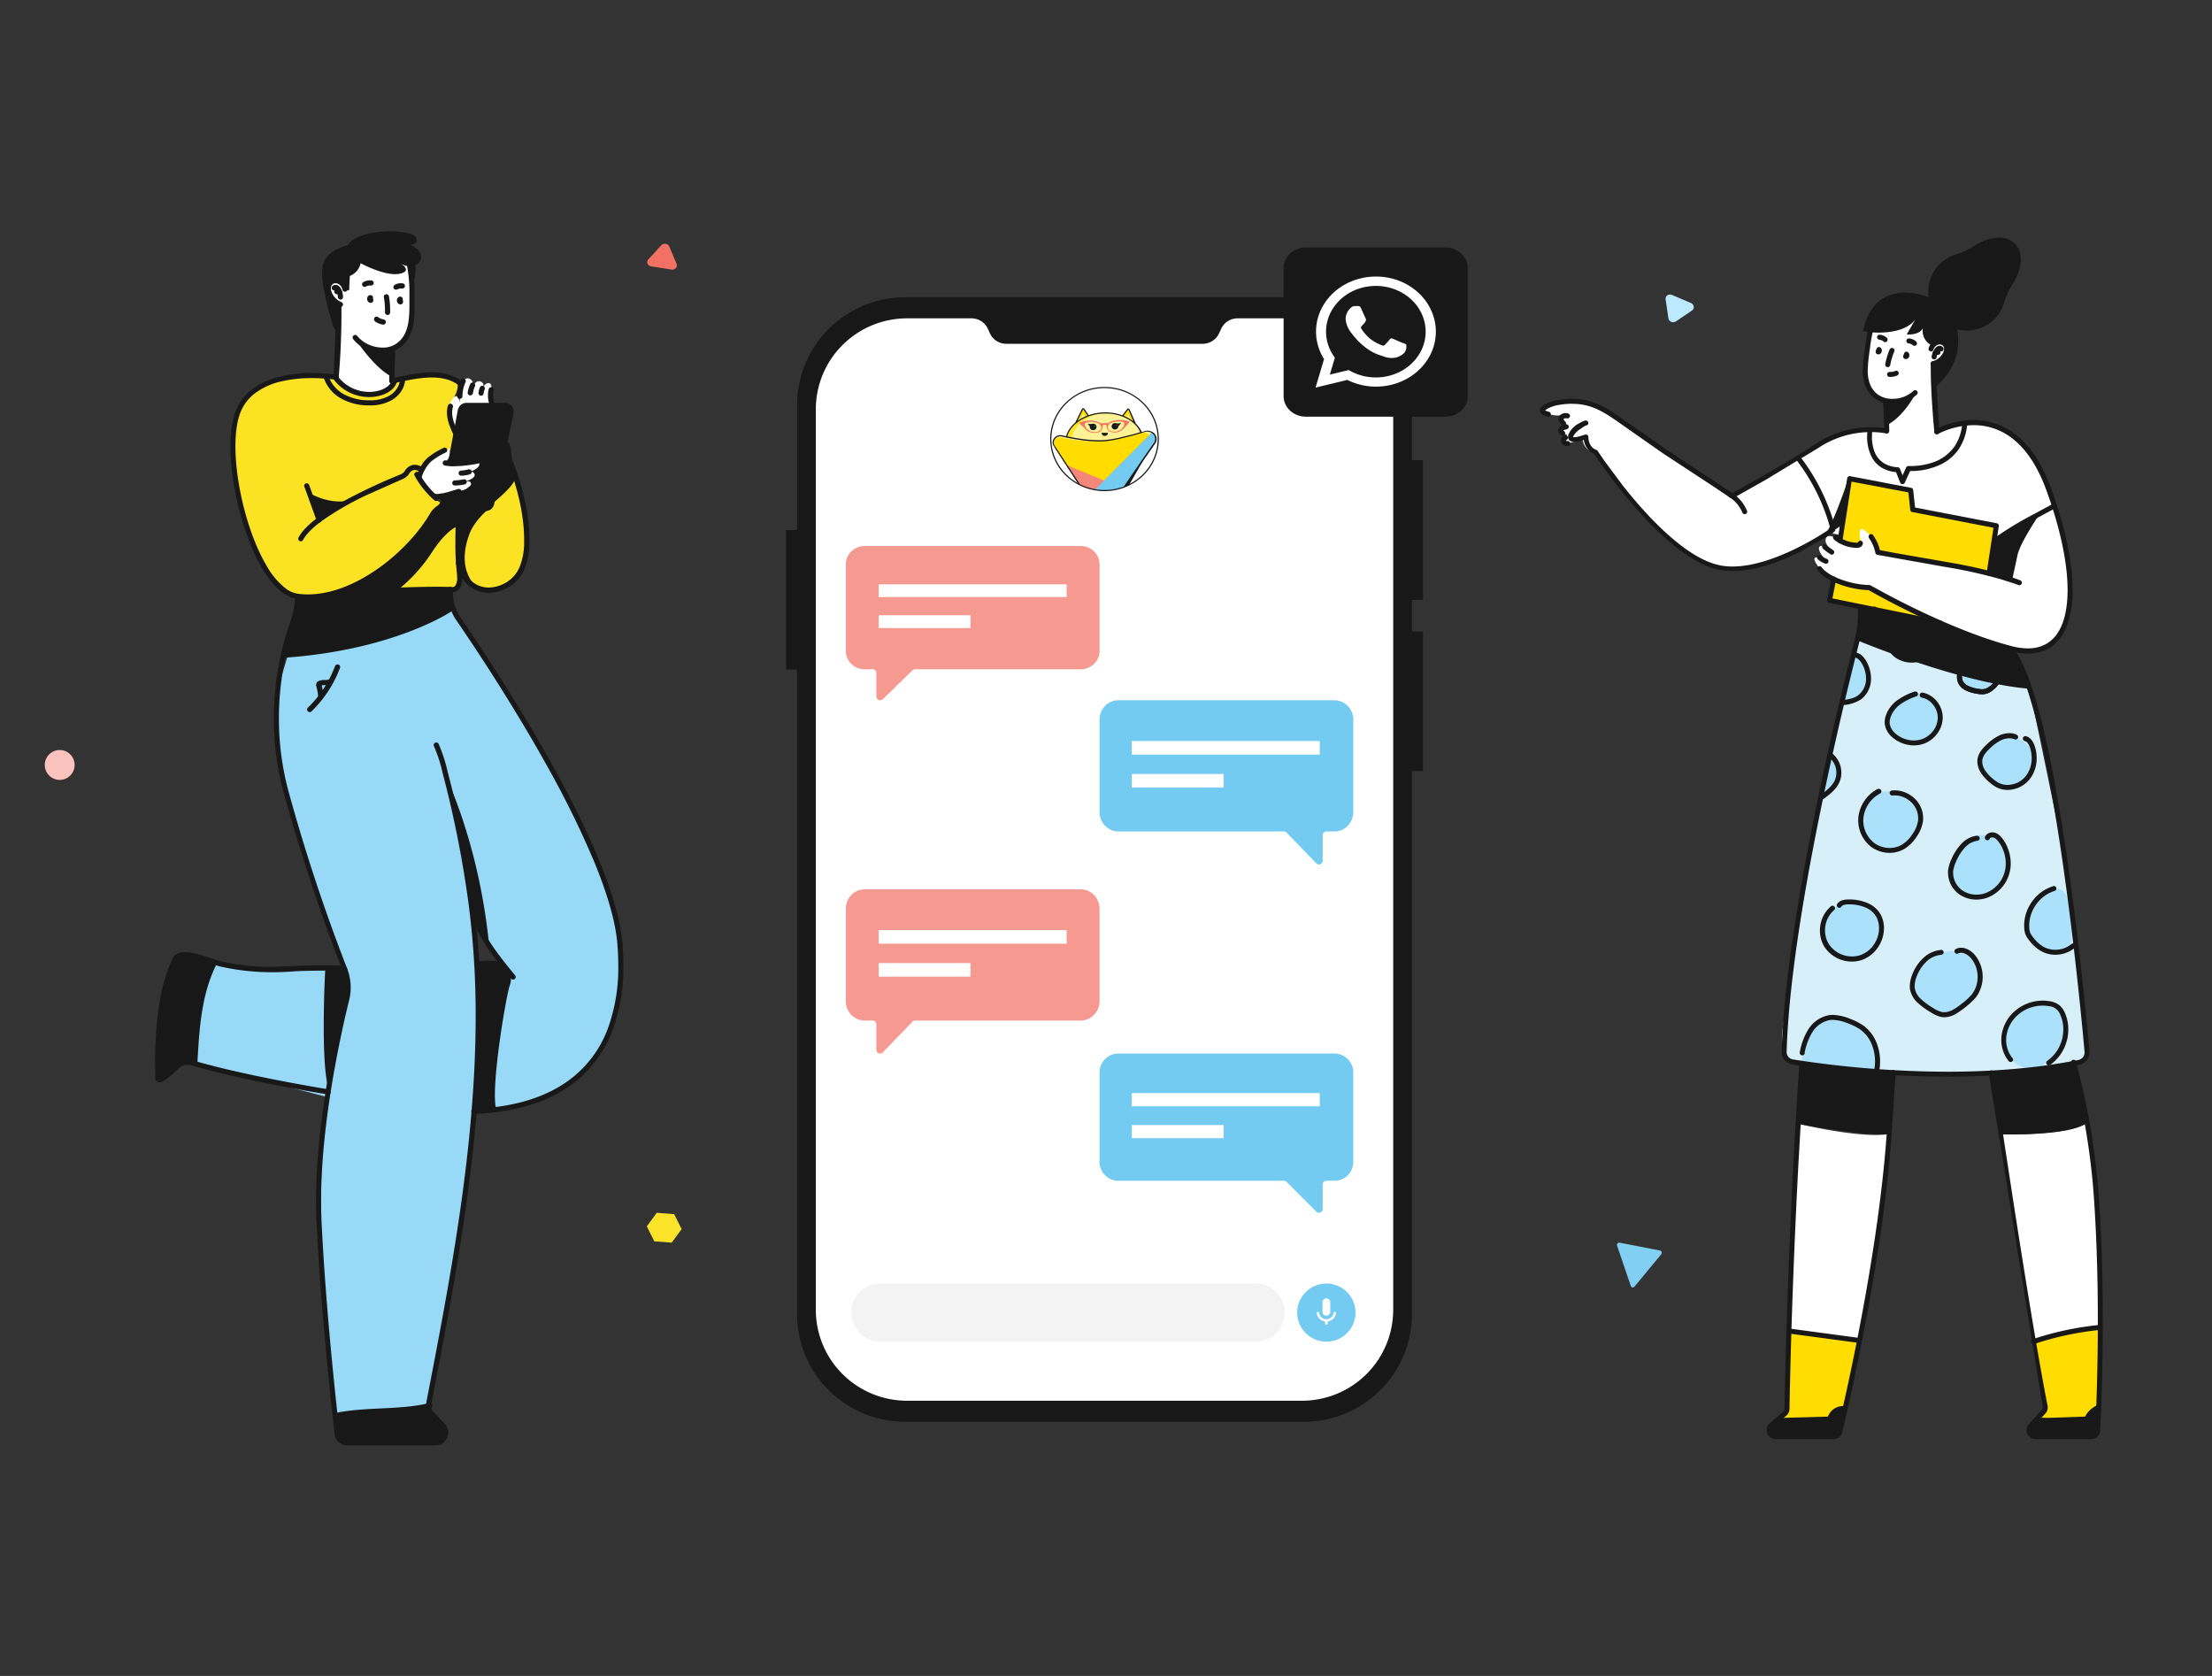 <svg xmlns="http://www.w3.org/2000/svg" xmlns:xlink="http://www.w3.org/1999/xlink" width="264" height="200" fill="none" xmlns:v="https://vecta.io/nano"><rect width="100%" height="100%" fill="#333333" stroke="none"/><style><![CDATA[.B{fill:#fff}.C{fill:#181818}.D{fill:#73cbf2}.E{fill:#fdf295}]]></style><path d="M198.791 35.716l.329 2.264a.54.54 0 0 0 .112.253c.06.075.139.134.229.173s.189.055.285.047.188-.04.265-.092l1.933-1.309a.49.49 0 0 0 .169-.207c.036-.083.047-.174.034-.264s-.052-.177-.112-.251a.59.59 0 0 0-.226-.172l-2.247-.957c-.091-.041-.19-.058-.288-.051a.55.55 0 0 0-.269.091c-.079.053-.14.124-.177.208s-.05.176-.037.269z" fill="#bde9ff"/><g clip-path="url(#A)"><path d="M40.166 168.778v2.251c0 .151.029.301.087.441a1.13 1.13 0 0 0 .25.373c.107.107.235.192.375.25s.291.087.442.087h10.955c.202 0 .399-.058.569-.167s.304-.265.387-.448a1.04 1.04 0 0 0-.172-1.12l-1.788-2.024-.08-.923-11.026 1.28z" class="C"/><path d="M72.955 108.337c-3.397-11.901-13.086-26.653-19.123-36.172l-17.909.901-2.161 7.105c-3.776 10.369 7.29 35.268 7.29 35.268-5.174.421-10.38.265-15.519-.468l-.695 2.046a22.38 22.38 0 0 0-1.056 4.752c-.259 2.353-.568 4.857-.516 5.066l15.911 4.109c-1.812 10.809-.451 27.05.982 37.834l11.057-.923c1.951-9.843 4.588-25.318 5.404-35.231 14.911-.541 20.021-11.359 16.334-24.287zm-16.056 6.708l-.408-5.33 3.505 5.33h-3.097z" fill="#97d9f7"/><path d="M61.601 57.016c-2.513-.455-2.47 1.396-2.912 3.131-.041.154-.132.291-.26.387a.72.72 0 0 1-.444.145l-4.468-.083-1.445-.923a22.1 22.1 0 0 1-2.208-2.67c.652-1.375 2.239-3.719 4.051-3.184.547-1.307.093-4.066-.266-5.38 1.985-3.525.769-2.768-2.236-3.94-6.367.471-5.354 4.211-10.671 1.415-.726-1.762-4.879-.646-6.37-.95-11.27 1.932-5.953 17.917-1.853 24.395 1.457 2.461 4.576 1.716 6.883 1.575l14.556-.48c.224-.007.437-.098.596-.256a.88.88 0 0 0 .259-.593c.031-.794.04-1.935-.148-2.341 1.328 3.414 3.789 3.946 6.713 1.876 2.446-3.033 1.186-8.785.222-12.125z" fill="#fbe324"/><g class="C"><path d="M53.776 55.167l1.217-6.33a.57.57 0 0 1 .568-.461l4.801.043a.62.62 0 0 1 .256.065c.08.04.15.096.206.165a.6.6 0 0 1 .117.236.63.63 0 0 1 .008.263l-2.331 10.864a.92.92 0 0 1-.326.524.93.93 0 0 1-.585.202l-3.931-.052c-.105-.002-.208-.026-.302-.073s-.177-.113-.241-.195a.7.7 0 0 1-.132-.59l.167-.723.51-3.937zm-28.237 59.801s-2.106 4.306-2.266 11.864c0 0-1.13-.572-2.708.978l-1.155.957c-.053.045-.119.075-.188.086a.38.38 0 0 1-.365-.158c-.04-.058-.062-.126-.065-.196-.108-2.621-.265-11.43 2.396-14.327.006.003 1.661-.548 4.351.796z"/></g><g class="B"><path d="M46.121 41.791l.908 3.845-.207.222c-.375.403-.829.726-1.332.95a4.11 4.11 0 0 1-3.21.055 4.1 4.1 0 0 1-1.364-.903l-.806-.812.346-5.573-1.189-4.614a1.56 1.56 0 0 1 .086-1.034 1.57 1.57 0 0 1 .716-.753l5.712-3.922 3.276 1.612.077 6.893c.022 1.996-1.121 3.7-3.014 4.036zm3.869 15.225s.448-2.381 3.526-3.43c0 0 .695.461-.377 1.581a7.31 7.31 0 0 0 3.832-.157s.821.517-.581 1.172l-.531.203.54-.077s1.013.59-1.013 1.2l.423-.055a.31.31 0 0 1 .224.01c.071.031.127.088.158.159s.034.151.008.224-.078.133-.146.17c-.287.246-.374.391-1.269.615 0 0-2.39.8-2.779.615-.785-.634-1.466-1.386-2.016-2.23zm4.404-5.287s-1.297-2.51-.528-3.882 1.016.218 1.016.218-.096-2.273.482-2.737c.617-.501 1.275.141 1.028.787s.281-.963 1.022-.56c.584.308.074.941.074.941s.488-1.021.979-.738-.108 2.122.259 2.559l-2.924-.062a1.04 1.04 0 0 0-.693.248 1.03 1.03 0 0 0-.353.644l-.361 2.581z"/></g><g class="C"><path d="M48.537 31.477a17.64 17.64 0 0 1 .327 3.777v.418c0 1.027.025 2.153-.198 3.15-.095.478-.278.935-.54 1.347a3.03 3.03 0 0 1-1.105 1.006 2.87 2.87 0 0 1-1.34.308 4.21 4.21 0 0 1-1.674-.36 3.62 3.62 0 0 1-1.371-1.037.3.3 0 0 0-.092-.078.31.31 0 0 0-.342.028.31.31 0 0 0-.078.091c-.02.035-.032.074-.037.114s-.002.081.01.12a.31.31 0 0 0 .055.107c.427.534.978.957 1.606 1.23.605.27 1.26.412 1.924.415a3.41 3.41 0 0 0 1.633-.378 3.61 3.61 0 0 0 1.328-1.206 5.34 5.34 0 0 0 .763-2.384c.09-.84.071-1.689.077-2.461v-.421c.027-1.312-.088-2.622-.343-3.909-.018-.081-.067-.153-.137-.198s-.156-.061-.238-.043-.154.067-.199.137-.061.155-.043.237l.015-.009zm-4.481 3.762a.48.48 0 0 0-.241.394v.025c.001.117.039.231.108.326a.31.31 0 0 0 .127.105l.068.031a.31.31 0 0 0 .147.026c.05-.003.099-.019.142-.045s.079-.063.104-.106a.31.31 0 0 0 .042-.143v-.065a.39.39 0 0 0-.028-.145l-.068-.141c-.034-.074-.096-.132-.172-.161a.31.31 0 0 0-.236.007c-.037.017-.07.041-.098.071s-.049.065-.063.103a.31.31 0 0 0-.019.119c.002.041.011.08.029.117l.065.145.281-.129h-.309v.068h.309l.127-.28-.068-.031-.127.283.253-.175h-.025.025-.025.025l-.083.025h.087v-.025l-.083.025h-.04.13-.13.13-.142l.068.12c.021-.011.039-.027.052-.047s.021-.043.022-.067h-.142l.068.12a.31.31 0 0 0 .145-.187c.021-.079.01-.163-.03-.234a.31.31 0 0 0-.423-.114v-.012zm3.551.184a.48.48 0 0 0-.241.394v.025c.001.117.038.231.108.326a.31.31 0 0 0 .127.105l.068.031a.31.31 0 0 0 .287-.019c.043-.026.079-.063.105-.106s.041-.093.043-.143v-.065a.39.39 0 0 0-.028-.145l-.068-.142c-.034-.074-.096-.132-.172-.161a.31.31 0 0 0-.334.077c-.028.03-.05.065-.064.102s-.021.078-.02.119.011.081.028.117c.025.046.046.095.068.145l.281-.129h-.309v.068h.309l.127-.28-.068-.031-.127.283.253-.175h-.022.025-.022.025l-.083.025h.086v-.025l-.083.025h-.046.133-.133.133-.142l.068.12c.021-.011.039-.026.052-.046a.13.13 0 0 0 .022-.065h-.142l.068.12a.31.31 0 0 0 .145-.187c.021-.079.011-.163-.03-.234a.31.31 0 0 0-.423-.114l-.003-.015zm-6.861.625a2.06 2.06 0 0 1-.748-.514 2.04 2.04 0 0 1-.453-.784c-.033-.111-.051-.226-.053-.341a.73.73 0 0 1 .022-.188.55.55 0 0 1 .25-.354.57.57 0 0 1 .272-.065.8.8 0 0 1 .417.123 1 1 0 0 1 .417.64c.008.04.024.077.047.111a.3.3 0 0 0 .086.084c.034.022.072.038.111.045a.31.31 0 0 0 .317-.133c.022-.034.038-.072.045-.112s.007-.081-.002-.121a1.62 1.62 0 0 0-.689-1.03 1.38 1.38 0 0 0-.75-.221 1.15 1.15 0 0 0-.581.148 1.17 1.17 0 0 0-.349.316 1.16 1.16 0 0 0-.195.428c-.024.108-.037.218-.037.329a1.93 1.93 0 0 0 .074.505 2.66 2.66 0 0 0 .587 1.032 2.67 2.67 0 0 0 .979.675.31.31 0 0 0 .403-.171c.031-.076.03-.161-.002-.236a.31.31 0 0 0-.169-.165z"/><path d="M40.11 34.568l-.062-.071v.098c.023-.004.044-.013.062-.028l-.062-.071v.098c.041.038.072.084.093.135.112.222.176.465.185.714 0 .082.033.16.09.218a.31.31 0 0 0 .437 0c.058-.058.09-.136.09-.218-.013-.337-.099-.667-.25-.969a.89.89 0 0 0-.309-.378.62.62 0 0 0-.34-.098c-.128-.002-.252.043-.349.126-.061.054-.099.131-.104.212s.023.162.077.223a.31.31 0 0 0 .437.026l.003-.018z"/><path d="M40.499 34.953l-.188-.086.093.184c.042-.021.076-.056.096-.098l-.188-.086.093.184-.065-.132v.151c.023-.002.045-.008.065-.019l-.065-.132-.056.126h.056v-.138l-.056.126.028-.062-.052.046.025.015.028-.062-.052.046v.022c.015.04.039.077.069.107a.31.31 0 0 0 .457-.02.31.31 0 0 0 .059-.113c.012-.041.014-.085.008-.127a.31.31 0 0 0-.044-.12c-.026-.057-.06-.11-.102-.157a.52.52 0 0 0-.198-.141.47.47 0 0 0-.188-.037.45.45 0 0 0-.213.049c-.084.041-.15.109-.188.194-.034.074-.037.158-.008.234a.31.31 0 0 0 .397.182.31.31 0 0 0 .103-.063.32.32 0 0 0 .071-.097l.019.025zm-.367 1.418v1.23l-.333 7.401c-.008.081.017.162.069.225a.31.31 0 0 0 .434.042c.063-.051.103-.125.112-.206.207-2.086.337-5.189.337-7.462v-1.23a.3.3 0 0 0-.027-.117.31.31 0 0 0-.291-.182.31.31 0 0 0-.216.097c-.028.029-.05.064-.064.102a.32.32 0 0 0-.02.118v-.018zm6.434 5.253l-.114 3.356v.474a.31.31 0 0 0 .43.283.31.31 0 0 0 .168-.176.3.3 0 0 0 .019-.122v-.446l.114-3.334a.31.31 0 0 0-.527-.218c-.058.058-.09.136-.09.218v-.034zm-.75-6.152a8.81 8.81 0 0 1 .13 1.504v.308a.31.31 0 0 0 .527.218c.058-.058.09-.136.09-.218v-.308a9.4 9.4 0 0 0-.139-1.609.31.31 0 0 0-.128-.202c-.068-.048-.152-.067-.234-.053s-.155.059-.203.127a.31.31 0 0 0-.053.233h.009zm-2.125-1.288a.83.83 0 0 1 .426-.111h.13c.04.006.081.004.12-.005a.31.31 0 0 0 .109-.051.3.3 0 0 0 .081-.089.31.31 0 0 0 .041-.113c.006-.04.004-.081-.006-.12a.32.32 0 0 0-.051-.109.3.3 0 0 0-.089-.081.31.31 0 0 0-.114-.041 1.33 1.33 0 0 0-.222 0 1.48 1.48 0 0 0-.738.194.31.31 0 0 0-.096.078.3.3 0 0 0-.057.109.32.32 0 0 0-.01.123c.005.041.018.081.039.117a.31.31 0 0 0 .433.106l.003-.006zm3.724.357a.86.86 0 0 1 .426-.111.94.94 0 0 1 .13 0 .38.38 0 0 0 .122-.006.31.31 0 0 0 .11-.052c.033-.024.061-.055.082-.09a.31.31 0 0 0-.017-.345c-.024-.033-.055-.061-.09-.082a.31.31 0 0 0-.115-.041 1.82 1.82 0 0 0-.222-.015 1.46 1.46 0 0 0-.738.197.31.31 0 0 0-.142.186c-.021.078-.01.162.031.232a.3.3 0 0 0 .08.09.31.31 0 0 0 .108.053c.039.01.08.013.12.007s.079-.019.114-.039v.015zm-2.655 3.814a2.22 2.22 0 0 0 .926.381.31.31 0 0 0 .305-.489c-.048-.067-.122-.113-.203-.126a1.6 1.6 0 0 1-.664-.277.31.31 0 0 0-.429.071c-.024.033-.041.07-.05.11s-.011.08-.004.12a.31.31 0 0 0 .043.113c.022.035.05.064.083.088l-.006.009z"/><path d="M40.172 44.722a19.88 19.88 0 0 0-2.899-.203 15 15 0 0 0-5.033.775c-.855.301-1.651.748-2.353 1.32a5.93 5.93 0 0 0-1.683 2.255c-.488 1.147-.698 2.676-.698 4.405 0 3.519.88 7.88 2.297 11.461a18.55 18.55 0 0 0 2.501 4.58 7.42 7.42 0 0 0 1.507 1.47 3.81 3.81 0 0 0 1.683.695 9.8 9.8 0 0 0 1.269.083c3.112 0 6.243-1.406 8.92-3.337s4.903-4.411 6.176-6.626a2.14 2.14 0 0 1 .618-.655 2.12 2.12 0 0 0 .475-.455 1.17 1.17 0 0 0 .259-.717c-.009-.285-.118-.557-.309-.769a.31.31 0 0 0-.51.043.31.31 0 0 0-.037.115c-.005.04-.001.081.01.12s.03.075.056.107c.098.105.156.241.164.384-.007.129-.056.252-.139.351-.099.119-.216.223-.346.308a2.76 2.76 0 0 0-.772.846c-1.235 2.122-3.397 4.552-6.018 6.435s-5.638 3.22-8.559 3.22a9.02 9.02 0 0 1-1.189-.077 3.17 3.17 0 0 1-1.405-.587 8.93 8.93 0 0 1-2.353-2.784c-2.192-3.691-3.705-9.738-3.705-14.226 0-1.679.213-3.141.648-4.165.335-.785.852-1.478 1.51-2.024.994-.78 2.157-1.318 3.396-1.572 1.182-.262 2.39-.389 3.6-.378a20.85 20.85 0 0 1 2.013.098 16.84 16.84 0 0 1 .581.068l.154.022h.049a.31.31 0 0 0 .23-.053c.066-.047.112-.119.125-.199a.31.31 0 0 0-.253-.354l.018.021zm10.239 11.033a1.62 1.62 0 0 0-.269-.145 1.66 1.66 0 0 0-.636-.142 1.24 1.24 0 0 0-.618.16 1.58 1.58 0 0 0-.562.557 1.11 1.11 0 0 1-.537.434 67.57 67.57 0 0 0-6.222 2.888 29.95 29.95 0 0 0-3.588 2.212c-1.05.781-1.896 1.581-2.34 2.405-.022.036-.037.076-.044.117s-.004.084.007.125a.31.31 0 0 0 .273.227.31.31 0 0 0 .307-.18c.361-.683 1.152-1.452 2.161-2.199a35.64 35.64 0 0 1 5.382-3.119l4.289-1.907c.343-.131.635-.37.831-.68.082-.141.198-.259.337-.345a.68.68 0 0 1 .309-.08c.134.003.267.034.389.089l.123.062.031.018.034-.055-.037.052.034-.055-.037.052a.31.31 0 0 0 .433-.074c.047-.066.065-.149.051-.229s-.059-.151-.126-.198l.025.009z"/><path d="M52.937 53.451c-.671.311-1.302.7-1.88 1.16-.34.309-.626.671-.846 1.074a4.74 4.74 0 0 0-.522 1.255c-.013.078.005.157.049.222a.31.31 0 0 0 .414.091c.068-.04.117-.105.139-.181.1-.379.253-.743.454-1.08.186-.343.426-.654.71-.923a9.15 9.15 0 0 1 1.763-1.08.31.31 0 0 0 .147-.179c.024-.076.016-.159-.02-.23s-.099-.126-.175-.151a.31.31 0 0 0-.232.013v.009zm3.973 1.258a16.19 16.19 0 0 1-2.044.277l-.735.031a5.13 5.13 0 0 1-.926-.077c-.082-.015-.166.003-.235.05a.31.31 0 0 0-.131.201c-.015.082.003.166.05.234s.12.115.202.13a5.49 5.49 0 0 0 1.047.089l.781-.031a17.44 17.44 0 0 0 2.118-.289c.041-.008.079-.024.114-.046s.064-.052.087-.086.039-.072.047-.113.008-.082.001-.122a.31.31 0 0 0-.047-.113c-.023-.034-.052-.064-.086-.087s-.073-.039-.113-.047a.34.34 0 0 0-.123-.001h-.006zm-1.009 1.304a3.45 3.45 0 0 1-.868.138.31.31 0 0 0-.3.317c.002.081.037.159.097.215a.31.31 0 0 0 .221.084 4 4 0 0 0 1.025-.163c.079-.023.145-.076.184-.147s.049-.156.026-.234a.29.29 0 0 0-.056-.107c-.026-.031-.057-.058-.093-.078a.31.31 0 0 0-.237-.024z"/><path d="M55.329 57.207c-.348.071-.701.111-1.056.12a.31.31 0 0 0-.215.097c-.028.03-.05.064-.064.102a.32.32 0 0 0-.02.118.3.3 0 0 0 .027.117.31.31 0 0 0 .07.098.32.32 0 0 0 .102.064.31.31 0 0 0 .119.02c.389-.012.776-.056 1.158-.132.082-.016.154-.063.201-.132a.31.31 0 0 0 .048-.235c-.016-.082-.064-.153-.133-.2s-.154-.064-.236-.048v.012zm-.633 1.141l-1.207.363-.358.102a4.3 4.3 0 0 1-1.071.135h-.049a.31.31 0 0 0-.218.09c-.058.058-.09.136-.09.218s.032.16.09.218a.31.31 0 0 0 .218.09h.053a5 5 0 0 0 1.235-.154l.383-.111 1.204-.363c.072-.028.131-.082.165-.152s.041-.149.018-.223-.071-.137-.138-.176a.31.31 0 0 0-.221-.037h-.012z"/><path d="M52.263 59.234a9.83 9.83 0 0 1-2.232-2.768.31.31 0 0 0-.08-.092c-.032-.025-.069-.044-.109-.054s-.081-.014-.122-.009-.08.018-.116.038a.31.31 0 0 0-.117.425 10.56 10.56 0 0 0 2.371 2.941.31.31 0 0 0 .437-.032c.054-.062.08-.143.074-.224s-.044-.157-.107-.211v-.012zm-15.935-1.145l1.408 3.891.222-.08h-.235c-.004.027-.004.053 0 .08l.222-.08h-.037l-.195-.037v.037h.198l-.194-.037.114.021-.111-.031.114.021-.111-.031v.04c-.011.036-.016.073-.016.111-.002.066.014.132.046.191.024.041.056.077.093.108a.35.35 0 0 0 .154.068h.059a.33.33 0 0 0 .176-.052c.06-.036.106-.091.13-.157.016-.041.025-.085.025-.129a.3.3 0 0 0-.04-.16.29.29 0 0 0-.093-.111.31.31 0 0 0-.191-.062.31.31 0 0 0-.143.031c-.044.022-.083.054-.112.093s-.049.086-.057.134-.004.098.012.145a.31.31 0 0 0 .077.123c.035.034.078.06.126.074a.31.31 0 0 0 .279-.051l-.182-.228v.308a.27.27 0 0 0 .182-.065l-.182-.228-.179.237a.31.31 0 0 0 .179.062v-.308l-.179.237.176-.231-.275.095c.018.054.053.101.099.135l.176-.231-.275.095.253-.086h-.269a.24.24 0 0 0 0 .086l.253-.086-.228-.138c-.028.041-.042.089-.04.138h.269l-.228-.138.244.148-.154-.24c-.037.023-.067.055-.09.092l.244.148-.154-.24.157.243v-.292c-.056 0-.111.016-.157.046l.157.243.046-.28h-.046v.298l.046-.28-.049.308.053-.308-.046.265.167-.209a.27.27 0 0 0-.12-.055l-.046.265.167-.209-.161.2.244-.086c-.016-.045-.045-.084-.083-.114l-.161.2.244-.086-.204.071h.216a.24.24 0 0 0 0-.071l-.204.071.191.055v-.055h-.201l.191.055a.53.53 0 0 0 .031-.163c0-.044-.008-.087-.022-.129l-1.399-3.903a.31.31 0 0 0-.571-.03c-.035.074-.04.159-.012.236h.012zm4.187 12.821h.398c2.31 0 7.547-.308 11.236-.308.584 0 1.124 0 1.612.025v-.307l-.099.307a1.15 1.15 0 0 0 .713-.022c.252-.101.457-.292.574-.535.169-.363.247-.76.228-1.16a6.31 6.31 0 0 0-.049-.754 30.87 30.87 0 0 1-.157-3.466c0-1.037.028-2.033.052-2.768 0-.369.028-.674.037-.886l.015-.332c.005-.082-.024-.162-.078-.222a.31.31 0 0 0-.437-.024c-.061.054-.098.131-.102.212 0 0-.108 1.935-.108 4.023a31 31 0 0 0 .161 3.54 5.74 5.74 0 0 1 .046.68 1.53 1.53 0 0 1-.241 1.003.42.42 0 0 1-.167.117c-.052.02-.108.029-.164.028a.46.46 0 0 1-.105 0h-.025c-.028-.01-.057-.015-.087-.015a44.75 44.75 0 0 0-1.633-.025c-3.705 0-8.955.308-11.236.308h-.389a.31.31 0 0 0-.218.09c-.058.058-.09.136-.09.218s.033.16.09.217a.31.31 0 0 0 .218.09l.003-.034z"/><path d="M54.079 55.223l1.155-6.185a.42.42 0 0 1 .147-.248c.077-.063.173-.097.273-.096h4.604c.057-.001.114.009.167.03s.101.053.142.093a.43.43 0 0 1 .124.308c.003.03.003.059 0 .089l-2.303 10.839c-.021.095-.074.179-.15.24a.43.43 0 0 1-.267.095h-4.215c-.057 0-.114-.011-.167-.032a.43.43 0 0 1-.142-.094c-.04-.041-.071-.089-.091-.142s-.031-.109-.029-.166a.35.35 0 0 1 0-.114l.179-.652c.011-.039.014-.08.008-.12s-.018-.079-.039-.114a.31.31 0 0 0-.189-.144.31.31 0 0 0-.233.03c-.071.04-.122.107-.144.185l-.179.652c-.024.09-.037.183-.037.277.001.275.111.539.307.733s.461.303.737.303h4.215a1.05 1.05 0 0 0 .657-.232 1.04 1.04 0 0 0 .365-.592l2.319-10.836a1.03 1.03 0 0 0-.006-.458c-.036-.15-.106-.291-.204-.41a1.04 1.04 0 0 0-.361-.283c-.14-.066-.293-.101-.448-.101h-4.604a1.05 1.05 0 0 0-.668.24 1.04 1.04 0 0 0-.361.609l-1.152 6.186c-.007.04-.006.082.002.122a.31.31 0 0 0 .049.112c.023.034.053.063.088.085s.073.037.114.045.082.007.122-.002.078-.025.112-.049.063-.053.085-.088.038-.073.045-.114h-.028z"/><path d="M54.446 67.292a5.3 5.3 0 0 0 .926 1.993 3.7 3.7 0 0 0 1.311 1.077c.515.253 1.082.383 1.656.381a4.74 4.74 0 0 0 2.226-.594 4.52 4.52 0 0 0 2.056-2.295 8.38 8.38 0 0 0 .565-2.99v-.465c0-2.633-.596-5.29-1.402-7.757l-.488-1.338a4.17 4.17 0 0 1-.309-1.467c-.003-.23-.046-.458-.127-.674-.093-.253-.265-.468-.491-.615a.31.31 0 0 0-.343.009c-.033.023-.061.053-.083.087a.31.31 0 0 0 .092.424.61.61 0 0 1 .25.308 1.41 1.41 0 0 1 .086.468 4.63 4.63 0 0 0 .343 1.686l.469 1.292c.794 2.427 1.371 5.026 1.371 7.567v.446a7.73 7.73 0 0 1-.516 2.768 3.91 3.91 0 0 1-1.782 1.993c-.592.329-1.256.507-1.933.52-.479 0-.952-.111-1.381-.325a3.08 3.08 0 0 1-1.089-.906c-.392-.524-.669-1.124-.812-1.762-.02-.082-.071-.152-.143-.196s-.158-.058-.24-.038a.32.32 0 0 0-.197.142c-.044.071-.058.157-.038.239l.018.022zm-.985-18.891c-.079.269-.118.547-.117.827 0 .938.401 1.846.769 2.63a.31.31 0 0 0 .572-.022.31.31 0 0 0-.009-.236c-.367-.784-.716-1.615-.713-2.372a2.18 2.18 0 0 1 .093-.652c.012-.039.016-.08.012-.12s-.016-.08-.035-.115a.31.31 0 0 0-.305-.161.31.31 0 0 0-.209.113c-.026.032-.045.068-.056.107zm1.541-3.055a4.74 4.74 0 0 0-.429 1.941.31.31 0 0 0 .527.218c.058-.058.09-.136.09-.218a4.15 4.15 0 0 1 .374-1.689c.034-.074.037-.158.008-.234a.31.31 0 0 0-.397-.182.31.31 0 0 0-.174.16v.003zm1.109.501a3.97 3.97 0 0 0-.29.978.31.31 0 0 0 .005.121.33.33 0 0 0 .051.111.31.31 0 0 0 .09.083c.035.022.074.036.114.042s.082.005.122-.005a.32.32 0 0 0 .111-.051c.033-.024.062-.054.083-.089s.036-.074.042-.114c.046-.286.129-.565.247-.831.019-.037.03-.078.032-.12a.32.32 0 0 0-.018-.123c-.014-.039-.036-.075-.065-.106a.31.31 0 0 0-.448-.003.31.31 0 0 0-.066.105h-.009zm1.167.376a2.23 2.23 0 0 0-.17.658c-.004.04-.001.081.011.119s.031.075.056.106.057.057.093.077.075.031.115.036a.31.31 0 0 0 .228-.068.3.3 0 0 0 .077-.093c.019-.036.031-.075.035-.116a1.51 1.51 0 0 1 .123-.477c.032-.075.033-.16.002-.235a.31.31 0 0 0-.57-.008z"/><path d="M58.325 46.429a3.42 3.42 0 0 0 .111 1.91.31.31 0 0 0 .276.23.3.3 0 0 0 .126-.017c.04-.015.077-.036.109-.066s.056-.064.073-.104.025-.081.025-.124a.31.31 0 0 0-.027-.124 2.81 2.81 0 0 1-.16-.944 2.65 2.65 0 0 1 .071-.615c.009-.039.01-.08.004-.12s-.021-.078-.043-.112a.31.31 0 0 0-.083-.087.32.32 0 0 0-.11-.049.31.31 0 0 0-.37.231v-.009zm-11.471-.668c1.464-.308 3.131-.714 4.684-.714 1.204 0 2.325.246 3.267.969.032.025.069.043.108.053s.08.013.12.008a.31.31 0 0 0 .258-.226c.011-.039.013-.08.008-.12a.31.31 0 0 0-.119-.204c-1.057-.762-2.34-1.148-3.644-1.095-1.661 0-3.363.437-4.808.723a.31.31 0 0 0-.111.047c-.034.023-.062.052-.085.085a.3.3 0 0 0-.046.111c-.008.039-.008.081.001.12s.023.078.046.112a.32.32 0 0 0 .086.086c.034.023.072.038.112.046a.31.31 0 0 0 .121 0z"/><path d="M38.659 45.146a4.5 4.5 0 0 0 2.109 2.442 6.75 6.75 0 0 0 3.088.79h.262a5.21 5.21 0 0 0 2.615-.615 3.41 3.41 0 0 0 1.13-1.04 2.76 2.76 0 0 0 .491-1.461c0-.082-.032-.16-.09-.218a.31.31 0 0 0-.437 0c-.058.058-.09.136-.09.218-.017.406-.151.799-.386 1.132a2.79 2.79 0 0 1-.926.852c-.71.371-1.505.552-2.306.526h-.241a6.13 6.13 0 0 1-2.813-.714 3.89 3.89 0 0 1-1.825-2.098.31.31 0 0 0-.495-.138.31.31 0 0 0-.075.095c-.018.036-.029.076-.032.117s.002.081.015.12l.006-.009zm-3.434 26.01a11.67 11.67 0 0 1-.648 3.264 34.47 34.47 0 0 0-1.899 11.341 33.69 33.69 0 0 0 1.133 8.662 215.78 215.78 0 0 0 7.056 21.352 5.67 5.67 0 0 1 .386 2.055 5.6 5.6 0 0 1-.167 1.356c-1.022 4.168-3.369 14.722-3.369 24.146 0 .815.019 1.624.056 2.418.494 10.399 1.757 21.86 2.161 25.379a1.54 1.54 0 0 0 .511.974 1.55 1.55 0 0 0 1.033.385h10.471c.21.002.418-.04.611-.122s.367-.205.51-.358a1.56 1.56 0 0 0 .423-1.064 1.52 1.52 0 0 0-.426-1.049l-1.365-1.43a.92.92 0 0 1-.253-.634 1.05 1.05 0 0 1 0-.172c2.918-14.973 5.935-30.82 5.938-46.378.013-4.464-.264-8.924-.831-13.352A129.25 129.25 0 0 0 53.428 92.1a18.24 18.24 0 0 0-1.081-3.325c-.018-.036-.043-.069-.073-.096a.31.31 0 0 0-.104-.061c-.039-.013-.079-.019-.12-.016a.31.31 0 0 0-.117.031c-.073.036-.129.099-.155.175a.31.31 0 0 0 .013.234 17.48 17.48 0 0 1 1.038 3.214 128.12 128.12 0 0 1 3.116 15.752 102.06 102.06 0 0 1 .824 13.272c0 15.478-3.011 31.288-5.925 46.258-.019.102-.029.205-.028.308 0 .393.151.772.423 1.058l1.365 1.43c.162.165.253.385.256.615a.95.95 0 0 1-.256.646.89.89 0 0 1-.305.213.88.88 0 0 1-.365.07H41.462a.93.93 0 0 1-.619-.23c-.171-.15-.28-.357-.308-.582-.404-3.516-1.667-14.967-2.161-25.339a50.67 50.67 0 0 1-.056-2.39c0-9.329 2.334-19.858 3.353-23.992a6.26 6.26 0 0 0-.247-3.777A215.86 215.86 0 0 1 34.39 94.28c-.734-2.776-1.104-5.634-1.102-8.505a33.93 33.93 0 0 1 1.853-11.135 12.21 12.21 0 0 0 .685-3.433c.005-.082-.024-.162-.078-.222a.31.31 0 0 0-.437-.024c-.061.055-.098.131-.102.213l.015-.019z"/><path d="M53.467 70.334v.507A5.57 5.57 0 0 0 54.449 74c1.921 2.796 6.518 9.655 10.745 17.225a114.04 114.04 0 0 1 5.669 11.485c1.544 3.722 2.609 7.204 2.825 9.994a31.92 31.92 0 0 1 .102 2.5c.045 2.512-.357 5.011-1.189 7.382-1.058 2.979-3.135 5.491-5.867 7.096-2.705 1.609-6.139 2.48-10.19 2.633-.041.002-.08.011-.117.028s-.07.041-.097.071a.32.32 0 0 0-.063.103c-.014.038-.02.078-.019.118a.3.3 0 0 0 .099.214.32.32 0 0 0 .103.063c.038.014.079.02.119.018 5.493-.203 9.958-1.716 13.049-4.659 1.589-1.527 2.803-3.399 3.548-5.469a21.79 21.79 0 0 0 1.235-7.592 33.03 33.03 0 0 0-.102-2.546c-.228-2.904-1.315-6.426-2.872-10.185-4.672-11.257-13.586-24.607-16.482-28.821a4.94 4.94 0 0 1-.874-2.811v-.508c0-.082-.032-.16-.09-.217a.31.31 0 0 0-.437 0c-.058.058-.09.136-.09.217l.012-.006zm-12.029 45.425c.004-.034.004-.068 0-.102a.36.36 0 0 0-.046-.169.31.31 0 0 0-.145-.132.76.76 0 0 0-.185-.065 3.63 3.63 0 0 0-.389-.046c-.46-.037-1.161-.049-1.914-.049l-2.226.028-.831.024c-.213.025-.37 0-.445.019l-2.779.12a27.3 27.3 0 0 1-6.175-.686c-.16-.037-.426-.123-.741-.231l-1.674-.535c-.582-.179-1.185-.283-1.794-.308a2.21 2.21 0 0 0-.858.151 1.19 1.19 0 0 0-.617.575c-.945 1.919-1.467 4.254-1.76 6.484a46.04 46.04 0 0 0-.349 5.844l.028 1.953c-.006.13.033.257.111.36a.48.48 0 0 0 .176.129c.06.023.124.035.188.034a.82.82 0 0 0 .309-.061 2.65 2.65 0 0 0 .485-.277c.563-.417 1.094-.875 1.59-1.369a1.4 1.4 0 0 1 .643-.354c.242-.059.495-.052.734.019 6.484 1.916 16.328 3.488 16.334 3.488.04.007.081.005.121-.004a.3.3 0 0 0 .11-.05c.033-.024.061-.054.082-.088a.31.31 0 0 0 .042-.113c.013-.081-.008-.163-.055-.228a.31.31 0 0 0-.201-.123l-.435-.071c-1.967-.326-10.217-1.741-15.822-3.402a2.13 2.13 0 0 0-.577-.083 2.01 2.01 0 0 0-1.405.569 16.93 16.93 0 0 1-1.17 1.046 4.14 4.14 0 0 1-.522.372 1.27 1.27 0 0 1-.182.096h-.052v.123l.046-.111h-.046v.123l.046-.111-.065.154.151-.074c-.018-.036-.049-.064-.086-.08l-.065.154.151-.074-.068.034h.077v-.018l-.068.033h.077v-.018l-.028-1.953c-.008-1.926.108-3.85.346-5.761.284-2.19.8-4.473 1.701-6.294a.56.56 0 0 1 .309-.279 1.55 1.55 0 0 1 .617-.102 8.08 8.08 0 0 1 2.208.449l1.062.351c.318.104.587.2.797.249a27.83 27.83 0 0 0 6.321.701c.926 0 1.877-.043 2.819-.12.043 0 .198 0 .414-.021a101.54 101.54 0 0 1 3.035-.049c.617 0 1.216 0 1.639.03.213 0 .386.028.491.043h.062.022l.065-.166-.114.136c.034.027.046.03.049.03l.065-.166-.114.136.17-.206-.232.135c.016.027.037.051.062.071l.17-.206-.232.135.247-.145h-.287c0 .051.014.101.04.145l.247-.145-.272-.089c-.005.03-.005.06 0 .089h.287l-.272-.089a.31.31 0 0 0 .201.377c.076.025.159.019.23-.016s.127-.096.155-.17h-.034zm14.759-6.579c.96 2.894 2.912 5.29 4.795 7.594a.3.3 0 0 0 .092.083c.036.021.076.035.117.04s.084.002.124-.009.078-.031.11-.057a.32.32 0 0 0 .079-.096c.02-.037.031-.077.034-.119a.32.32 0 0 0-.015-.123c-.013-.04-.035-.076-.063-.107-1.884-2.303-3.776-4.647-4.687-7.397a.31.31 0 0 0-.385-.186c-.076.025-.139.078-.177.148s-.046.152-.024.229z"/><path d="M57.133 115.332a6.36 6.36 0 0 1 1.059-.08 17.81 17.81 0 0 1 1.646.101c.041.004.081 0 .12-.012a.31.31 0 0 0 .106-.057c.031-.026.057-.058.077-.094a.31.31 0 0 0 .035-.115c.004-.041 0-.081-.012-.12a.32.32 0 0 0-.057-.106.3.3 0 0 0-.094-.076c-.036-.019-.075-.031-.116-.035l-1.704-.105a7.36 7.36 0 0 0-1.158.087.29.29 0 0 0-.114.042c-.035.022-.065.049-.089.082a.32.32 0 0 0-.051.111.31.31 0 0 0-.005.121c.007.041.021.079.042.114a.31.31 0 0 0 .083.089c.033.024.071.042.111.051s.081.011.122.005v-.003zm-17.27-69.995c.497.638 1.134 1.154 1.863 1.509a5.33 5.33 0 0 0 2.34.539 5 5 0 0 0 1.349-.185 3.59 3.59 0 0 0 1.17-.563 2.2 2.2 0 0 0 .797-1.052c.026-.078.021-.162-.016-.235a.31.31 0 0 0-.571.039 1.59 1.59 0 0 1-.581.757 3 3 0 0 1-.97.461 4.25 4.25 0 0 1-1.179.163 4.72 4.72 0 0 1-2.061-.475 4.7 4.7 0 0 1-1.644-1.327.3.3 0 0 0-.09-.08.31.31 0 0 0-.343.019.31.31 0 0 0-.08.089c-.02.034-.034.073-.04.113a.31.31 0 0 0 .059.228h-.003zm.123 34.151c-.697 1.872-1.802 3.567-3.236 4.961-.059.057-.093.135-.094.217s.03.161.088.22a.31.31 0 0 0 .438.006c1.504-1.459 2.665-3.232 3.397-5.192.028-.077.025-.161-.01-.236a.31.31 0 0 0-.57.023h-.012z"/><path d="M38.612 83.136a6.75 6.75 0 0 0-.25-1.437v-.018h-.087.087-.087-.093l.157.08c.012-.025.02-.052.022-.08h-.179l.157.08-.154-.077.108.135c.02-.015.036-.035.046-.058l-.154-.077.108.135-.046-.058.04.065-.046-.058.04.065a1.18 1.18 0 0 1 .488-.071c.258.015.515-.028.753-.126.068-.038.119-.101.142-.175s.018-.154-.016-.225a.31.31 0 0 0-.391-.154 1.24 1.24 0 0 1-.497.065 1.71 1.71 0 0 0-.757.138.48.48 0 0 0-.102.065.4.4 0 0 0-.12.148.45.45 0 0 0-.046.2c-.005.046-.005.092 0 .138a6.48 6.48 0 0 1 .238 1.31.31.31 0 0 0 .527.218c.058-.058.09-.136.09-.218l.022-.009zm-13.348 31.7c-1.853 3.691-2.1 7.933-2.322 11.996a.31.31 0 0 0 .079.222c.055.06.132.097.214.101s.162-.025.223-.079a.31.31 0 0 0 .101-.213c.219-4.048.476-8.188 2.257-11.741a.31.31 0 0 0 .016-.235c-.026-.078-.082-.141-.155-.177a.31.31 0 0 0-.236-.016c-.078.026-.142.081-.178.154v-.012zM40.2 169.208c3.597-.726 7.435-.307 11.144-1.165.042-.008.081-.023.116-.047a.32.32 0 0 0 .088-.088c.023-.035.039-.075.046-.116a.31.31 0 0 0-.004-.125.3.3 0 0 0-.148-.195c-.037-.021-.077-.034-.119-.038s-.084-.001-.125.012c-3.563.846-7.392.418-11.116 1.159a.33.33 0 0 0-.113.047.32.32 0 0 0-.087.087c-.023.034-.039.073-.047.113s-.008.082 0 .123.024.078.047.113a.31.31 0 0 0 .201.133c.041.008.082.008.123 0l-.006-.013zM36.948 58.892c.151-.037 2.202 1.39 4.897.818l-3.273 1.968c-.164.123-.537.711-.874-.707a7.42 7.42 0 0 0-.75-2.079zm5.672 10.84s-2.288.901-1.214.874l6.034-.175a18.92 18.92 0 0 0 4.094-4.5c1.853-2.858 3.171-3.168 3.171-3.168l.08-1.473s.442-.711-.58-.615-1.13-.418-1.13-.418h-.343a2.97 2.97 0 0 0-1.112 1.35c-.256.803-3.764 4.54-4.49 5.091s-4.511 3.036-4.511 3.036z"/><path d="M54.693 62.063l-.488-1.304h4.076s-1.649 1.366-2.232 2.907c-1.766 4.669 1.022 6.524 1.022 6.524s-.577.154-1.674-1.412-.716-4.697-.716-4.697m-.531 8.708s-6.793 4.792-20.398 5.715l.963-3.543c.151-.44.618-2.172.618-2.172s0-1.538.568-1.538 3.353-.166 3.656-.369 3.542-.784 4.527-.711 4.054.206 4.94.255 3.996-.114 3.996-.114.892-.086.769.526M38.84 115.504c-.037 0-.617 11.381.38 14.416l1.544-8.028c.086-.369.831-3.955.778-4.447s-.182-1.117-.182-1.117.398-1.172-2.52-.824zm21.75.289s.673.615.247 1.814-2.322 12.199-1.615 14.801c0 0-2.85 1.08-2.578-.593s.426-6.739.426-6.739v-7.173l-.117-1.797s-.383-1.147.732-1.147 1.599.037 1.599.037.973.181 1.306.797zm-7.289-22.918c-.077-.148 3.9 7.886 5.076 19.959l-1.386-2.461s-.926-2.113-.837-3.076-2.368-13.515-2.853-14.422zm5.313-32.608c.059-.163 2.97-2.35 2.822-3.251-.116-.629-.286-1.246-.51-1.846l-.225-1.326c-.009-.154-.472-2.012-.655-.206m-11.241-24.44s1.306.111.824-.88-6.932-1.16-8.127.963c0 0-2.699.538-3.011 2.575s1.013 6.084 1.155 6.662c.256 1.046.778 1.123.781 1.037l.028-2.27s-.049-1.129-.55-1.412-1.087-1.175-.692-1.722.581-1.052 1.405-.483l.553 1.006s.534-.018.516-.114.062-1.627.062-1.627a2.09 2.09 0 0 0 .838-.597 2.08 2.08 0 0 0 .45-.923s2.893 1.575 4.601 1.264c1.522-.277.466-1.064.219-1.23.235.148 1.257.72 2.057-.034.908-.858-.142-2.018-1.108-2.215z"/><path d="M49.459 31.093c.071-.228.374 1.919-.364 3.236 0 0-.247-3.137-.559-3.448M42.518 40.6s2.112 3.285 4.243 4.358l.087-1.627.028-1.695-.985.203c-1.22.255-2.943-.778-3.372-1.24zm15.454 11.928c-.001.079-.017.158-.049.231a.61.61 0 0 1-.135.194.6.6 0 0 1-.433.166.54.54 0 0 1-.495-.424c-.016-.076-.016-.155.001-.231.027-.143.104-.271.217-.363a.62.62 0 0 1 .401-.138.54.54 0 0 1 .494.566z"/></g></g><g clip-path="url(#B)"><path d="M169.832 71.583V54.915h-1.313v-6.587c0-3.41-1.359-6.68-3.779-9.092s-5.702-3.766-9.124-3.766h-47.579c-3.422 0-6.704 1.355-9.124 3.766s-3.779 5.682-3.779 9.092v14.922h-1.319v16.657h1.313v76.904c0 3.41 1.359 6.681 3.779 9.092a12.93 12.93 0 0 0 9.124 3.766h47.579a12.93 12.93 0 0 0 9.124-3.766c2.42-2.411 3.779-5.682 3.779-9.092V92.016h1.319V75.359h-1.313v-3.768l1.313-.008z" class="C"/><path d="M155.387 37.99h-7.686a2.14 2.14 0 0 0-1.155.332c-.346.219-.621.532-.793.901l-.267.569a2.13 2.13 0 0 1-.782.894c-.34.218-.735.336-1.14.34h-23.472a2.15 2.15 0 0 1-1.151-.335 2.14 2.14 0 0 1-.789-.899l-.259-.569a2.13 2.13 0 0 0-.789-.899 2.14 2.14 0 0 0-1.151-.334h-7.694a10.91 10.91 0 0 0-7.7 3.178c-2.043 2.035-3.19 4.795-3.191 7.673v107.466c.001 2.878 1.148 5.638 3.191 7.673a10.91 10.91 0 0 0 7.7 3.177h47.128a10.91 10.91 0 0 0 7.7-3.177c2.043-2.035 3.19-4.795 3.191-7.673V48.841c-.001-2.878-1.148-5.638-3.191-7.673a10.91 10.91 0 0 0-7.7-3.178z" class="B"/><path d="M158.3 160.11c1.923 0 3.482-1.553 3.482-3.47s-1.559-3.47-3.482-3.47-3.483 1.554-3.483 3.47 1.56 3.47 3.483 3.47z" class="D"/><g class="B"><path d="M158.303 157.007c-.123 0-.241-.049-.328-.136a.46.46 0 0 1-.136-.326v-1.109a.47.47 0 0 1 .026-.186c.021-.059.055-.114.098-.16a.47.47 0 0 1 .154-.108c.058-.025.121-.038.185-.038s.126.013.184.038a.46.46 0 0 1 .154.108c.043.046.077.101.098.16a.47.47 0 0 1 .026.186v1.109c0 .06-.011.12-.034.176a.46.46 0 0 1-.25.25.45.45 0 0 1-.177.036zm1.148-.304a.14.14 0 0 0-.007-.057c-.006-.018-.016-.035-.029-.05s-.029-.026-.047-.033-.037-.012-.057-.012c-.034 0-.066.013-.091.036s-.042.053-.046.087a.88.88 0 0 1-.295.539.89.89 0 0 1-.578.214c-.212 0-.417-.076-.577-.214a.88.88 0 0 1-.295-.539c-.002-.018-.008-.036-.016-.051s-.021-.03-.035-.042-.03-.019-.048-.024-.035-.007-.053-.005-.036.007-.052.016-.03.02-.041.034a.13.13 0 0 0-.025.048c-.005.017-.007.036-.005.053a1.15 1.15 0 0 0 .325.661c.178.179.41.295.66.331v.22c0 .033.011.066.031.093a.16.16 0 0 0 .079.058c.012.003.025.003.037 0h.03c.013.003.026.003.038 0a.16.16 0 0 0 .079-.058c.02-.027.031-.06.031-.093v-.22c.25-.036.482-.152.66-.331a1.16 1.16 0 0 0 .327-.661z"/></g><path d="M149.846 153.17h-44.775c-1.923 0-3.482 1.554-3.482 3.47s1.559 3.47 3.482 3.47h44.775c1.924 0 3.483-1.553 3.483-3.47s-1.559-3.47-3.483-3.47z" fill="#f3f3f3"/></g><g clip-path="url(#C)"><g clip-path="url(#D)"><path d="M138.236 52.393a5.96 5.96 0 0 1-.934 3.198c-.612.964-1.489 1.747-2.535 2.265-.194.097-.395.184-.599.261a6.51 6.51 0 0 1-1.073.303 6.71 6.71 0 0 1-1.272.119c-.382 0-.764-.033-1.14-.098a6.53 6.53 0 0 1-1.853-.61l-.101-.053c-1.006-.531-1.844-1.311-2.428-2.258s-.891-2.028-.891-3.128c0-1.63.676-3.193 1.878-4.346s2.834-1.8 4.535-1.8 3.332.647 4.535 1.8 1.878 2.716 1.878 4.346z" class="B"/><path d="M128.383 50.481l.814-1.599c.008-.014.019-.026.032-.035a.1.1 0 0 1 .047-.015c.016-.001.033.002.048.008a.09.09 0 0 1 .037.03l.934 1.285-1.912.326z" fill="#fd0"/><path d="M128.907 50.099l.343-.671c.004-.007.009-.014.017-.018s.015-.007.023-.008.017.001.025.005.014.009.018.016l.228.358-.654.317z" class="E"/><path d="M135.462 50.56l-.712-1.643c-.006-.015-.017-.028-.03-.037s-.028-.016-.045-.018-.033 0-.049.006-.028.016-.039.028l-1.013 1.229 1.888.435z" fill="#fd0"/><path d="M134.962 50.152l-.3-.69c-.004-.007-.009-.014-.016-.019s-.015-.008-.023-.009-.017.001-.025.004-.014.009-.019.015l-.25.345.633.354z" class="E"/><path d="M127.225 52.371v.018l.739.167c1.272.245 2.571.33 3.865.253a15.2 15.2 0 0 0 4.459-.912.36.36 0 0 0-.03-.121l-.116-.262c-.603-1.372-2.351-2.253-4.252-2.236l-.31.009c-2.026.114-3.803 1.22-4.258 2.725l-.082.273c-.009.028-.014.057-.015.086z" fill="#fbe324"/><g class="E"><path d="M127.891 52.333c-.003.08.022.158.071.222 1.272.245 2.571.33 3.865.253a15.2 15.2 0 0 0 4.459-.912.36.36 0 0 0-.03-.121l-.116-.262c-.603-1.372-2.351-2.253-4.252-2.236-1.887.2-3.497 1.272-3.905 2.696l-.078.273a.36.36 0 0 0-.014.086z"/><path d="M137.964 52.364a.95.95 0 0 1-.012.199c-.016.089-.045.175-.085.255l-1.199 1.719v.004l-2.494 3.573a6.48 6.48 0 0 1-1.073.303c-.421.081-.849.122-1.278.121-.382 0-.764-.033-1.14-.098a6.53 6.53 0 0 1-1.853-.61l-1.517-2.322-1.386-2.121-.18-.273c0-.006-.006-.012-.008-.019l-.012-.028c0-.008-.006-.015-.009-.023-.011-.035-.019-.071-.023-.107a.71.71 0 0 1 .017-.314l.012-.035a.73.73 0 0 1 .045-.108l.02-.036.031-.05.03-.042.029-.036.025-.029.032-.033c.012-.013.025-.025.039-.037l.033-.028.06-.045a.31.31 0 0 1 .032-.021l.011-.008h.004l.011-.005c.008-.006.016-.01.024-.014a.2.2 0 0 1 .03-.015l.019-.01.05-.021c.142-.054.298-.069.449-.042l.047.01.54.12.119.024.114.024.121.024.128.024.13.025.066.012.138.025.142.025.071.012.377.062c.824.135 1.658.208 2.494.218h.125l.214-.005h.014l.326-.02h.005l.213-.022.318-.042.029-.004.292-.046.162-.028.6-.115 1.688-.41.067-.018.193-.055.062-.018.69-.205.242-.076.17-.055.079-.023a.89.89 0 0 1 .297-.029l.053.006h.006a1.22 1.22 0 0 1 .195.042l.026.008c.082.028.161.064.234.11l.01.006.007.005.022.014.02.014a.66.66 0 0 1 .054.041l.035.029.008.007.006.006.026.025.023.023.014.014.024.028.02.024.004.005.017.022.006.008.005.007c.007.009.012.018.018.027l.026.041v.005l.013.022.004.01c.005.008.01.017.014.026l.019.04.005.014c.006.013.011.026.015.04v.008c.004.007.006.015.008.023s.005.016.007.025.005.014.007.021l.016.074v.008.016c0 .012.004.025.005.038v.01c.001.009.001.018 0 .027l.021.005z"/></g><path d="M137.428 53.207l-.759 1.33v.004l-1.902 3.315-.599.261a6.51 6.51 0 0 1-1.073.303 6.71 6.71 0 0 1-1.272.12c-.382 0-.764-.033-1.14-.098a6.53 6.53 0 0 1-1.853-.61l-.102-.053-2.744-4.2a.71.71 0 0 1-.059-.19c-.047-.303.114-.615.392-.799a.85.85 0 0 1 .32-.128c.114-.021.232-.018.346.008.755.178 3.505.775 5.356.546 1.119-.137 2.079-.466 2.788-.745l1.029-.41.118-.032a.97.97 0 0 1 .32-.014 1.13 1.13 0 0 1 .498.191 1.02 1.02 0 0 1 .143.12c.145.138.241.317.276.51s.006.392-.083.569z" class="C"/><path d="M137.015 52.865l-3.919 5.553c-.419.081-.846.121-1.273.121-.382 0-.764-.032-1.14-.098-.647-.11-1.272-.316-1.853-.61l-1.517-2.322-1.387-2.121-.179-.273c0-.006-.006-.012-.008-.018-.189-.478.331-.983.877-.872l.612.117.68.113c1.053.159 2.292.273 3.282.16h.12l.214-.005h.014l.326-.02h.004l.214-.022.318-.042.029-.004.292-.046.162-.028.599-.115 1.689-.41.066-.018.194-.055.062-.018.69-.205.242-.077c.298.105.614.175.748.389a.41.41 0 0 1 .065.2c.017.16-.045.395-.223.727z" fill="#fd0"/><path d="M137.964 52.364c.004.067 0 .134-.012.199a.93.93 0 0 1-.085.255l-1.198 1.719v.004l-2.494 3.573c-.348.131-.707.232-1.073.302a6.71 6.71 0 0 1-1.279.122c-.382 0-.764-.033-1.14-.098a6.51 6.51 0 0 1-1.852-.61l-1.518-2.322 4.458 1.839 5.325-5.343.08-.08.321-.323.01.007.04.027.054.041.035.029.007.007.007.006.025.025.023.023.012.012.015.018.01.01.019.024.004.005.017.023.006.008.006.007.017.027.026.041v.005l.013.022.018.036.019.04.006.014.015.04v.008c.003.007.006.015.007.023s.005.016.008.025.005.014.006.021l.016.074v.008.016c0 .012.004.025.005.038v.01.012c.02.02.021.028.021.036z" fill="#f4867a"/><path d="M137.964 52.364a.89.89 0 0 1-.013.199.93.93 0 0 1-.084.255l-1.199 1.719v.004l-2.494 3.573c-.348.131-.707.232-1.073.302-.421.081-.849.122-1.278.122a6.68 6.68 0 0 1-1.14-.098l1.089-1.093 5.324-5.343.079-.08.322-.323.01.007.039.027.054.041.035.029.008.007.006.006.026.025.023.023.012.012.015.018.009.01.019.024.005.005.017.023.005.008.006.007c.007.009.012.018.018.027l.026.041v.005l.012.022.019.036.018.04.006.014c.006.013.011.026.015.04v.008c.003.007.006.015.008.023s.005.016.007.025.005.014.006.021a.62.62 0 0 1 .017.074v.008.016c0 .012.003.025.005.038v.01.012c.02.02.021.028.021.036z" class="D"/><g class="C"><path d="M133.235 50.521a.44.44 0 0 0-.143-.033.42.42 0 0 0-.155.022c-.05.017-.095.043-.134.077a.4.4 0 0 0-.093.12.39.39 0 0 0-.038.146c-.002.05.006.101.023.148s.045.091.081.129a.4.4 0 0 0 .277.125c.106.005.21-.031.289-.099s.126-.164.131-.266c.001-.025 0-.049-.004-.074.071.058.269-.24.326-.382-.141.121-.421.104-.56.086zm-2.75.039a.42.42 0 0 0-.169.027c-.142.023-.376.04-.487-.076.034.118.162.322.245.341a.48.48 0 0 0-.012.076.38.38 0 0 0 .023.149c.018.048.046.092.081.129a.41.41 0 0 0 .127.09.42.42 0 0 0 .308.015.4.4 0 0 0 .135-.077c.039-.034.071-.075.094-.121a.39.39 0 0 0 .038-.146c.003-.051-.005-.102-.023-.15a.38.38 0 0 0-.081-.13c-.035-.038-.078-.068-.126-.09s-.1-.034-.153-.037zm1.748 1.094a.36.36 0 0 1-.111.258.39.39 0 0 1-.269.107c-.101 0-.198-.038-.269-.107a.36.36 0 0 1-.111-.258h.76z"/></g><path d="M134.688 50.267a4.13 4.13 0 0 0-1.101-.154c-.066 0-.132.004-.198.01-.373.033-.738.103-1.041.341-.013.012-.029.02-.046.023h-.232l-.734.018c-.015 0-.03-.018-.047-.025-.175-.075-.344-.173-.527-.22a2.55 2.55 0 0 0-.635-.078 3.76 3.76 0 0 0-.952.137l-.201.057-.019.006c-.129.041-.143.085-.062.175.009.011.019.022.03.032l.561.56c.357.386.801.566 1.34.496.323-.042.609-.15.717-.482.038-.145.066-.292.085-.44.143-.036.294-.036.437 0-.02.31.103.709.499.819.537.15 1.034.078 1.443-.305.265-.248.499-.526.749-.794a.52.52 0 0 0 .031-.039c.044-.07.013-.109-.097-.138zm-3.563 1.198a1.18 1.18 0 0 1-.575.108c-.198-.013-.389-.075-.555-.18-.249-.14-.434-.364-.519-.629-.052-.172 0-.285.176-.337a2.28 2.28 0 0 1 .491-.092c.281-.001.559.045.822.137.115.043.221.107.311.188.278.264.208.651-.149.806h-.002zm3.052-.798c-.109.47-.636.86-1.168.849a1.36 1.36 0 0 1-.445-.078.47.47 0 0 1-.179-.814c.195-.198.456-.255.72-.299a2.68 2.68 0 0 1 .454-.047c.145.003.288.025.427.064.18.043.233.15.193.326h-.002z" fill="#f27264"/><g class="B"><path d="M133.289 50.805c.019-.011.025-.034.014-.052s-.036-.024-.055-.013-.025.034-.014.052.036.024.055.013zm-2.613.067c0 .01-.004.02-.011.027a.04.04 0 0 1-.028.012c-.011 0-.021-.004-.029-.011a.04.04 0 0 1-.012-.027c.004-.02.007-.024.011-.027.017-.011.023-.012.028-.012.011 0 .021.004.029.011s.012.017.012.027z"/></g><path d="M131.823 46.179a6.63 6.63 0 0 0-4.585 1.82c-1.216 1.165-1.899 2.746-1.899 4.394s.683 3.229 1.899 4.394a6.63 6.63 0 0 0 4.585 1.82 6.73 6.73 0 0 0 2.482-.473c.786-.312 1.501-.77 2.103-1.347a6.21 6.21 0 0 0 1.406-2.016c.326-.754.493-1.562.493-2.378 0-1.648-.683-3.229-1.899-4.394a6.63 6.63 0 0 0-4.585-1.82zm-2.941 11.599l-2.895-4.426-.176-.273v-.009-.006l-.01-.025v-.004a.56.56 0 0 1-.03-.109c-.006-.035-.009-.07-.009-.106.001-.06.009-.12.025-.178l.011-.031c.011-.034.025-.067.041-.099l.018-.033.028-.046.027-.037.025-.033.02-.023.027-.028c.01-.011.021-.022.033-.031l.029-.024.055-.041.022-.028.01-.006h.005l.009-.005.013-.007.006-.004.009-.006.012-.005.018-.01h.005l.017-.008.044-.018a.79.79 0 0 1 .278-.05c.044 0 .089.004.132.011l.044.008.499.111c.009.012.021.021.036.025s.036.002.052-.006l.071.015.115.024.12.024.129.025.131.025c.02 0 .041.007.063.011l.137.025.142.025.072.013.377.062c.821.134 1.651.208 2.484.219h.016.121l.214-.006h.015l.328-.02h.008l.214-.022.319-.042.029-.004.293-.046.163-.029.6-.115 1.694-.415.066-.018.194-.055.063-.018.659-.198c.013.004.026.004.039 0s.019-.01.026-.018l.214-.068.171-.055.071-.021c.073-.018.148-.028.223-.028a.82.82 0 0 1 .1.006h.032a1.14 1.14 0 0 1 .182.04l.024.008c.077.026.151.06.219.102l.009.005.008.005.017.012.018.012.049.037c.012.009.022.017.032.027l.007.006.006.006.022.021.019.019.004.005c.008.008.017.018.024.027l.026.031.019.025.005.006.022.032c.009.012.016.024.023.036l.014.027v.005c.013.023.024.046.035.072l.015.038v.008l.007.021c.003.006.005.013.006.019v.003l.006.018.015.068v.006.015l.005.034v.042.044c0 .046-.005.091-.013.137a.84.84 0 0 1-.076.233l-1.198 1.714-2.454 3.581c-.733.272-1.513.411-2.299.41-1.024.001-2.034-.236-2.941-.692zm-1.492-5.748c.222-.733.768-1.374 1.511-1.844a5.64 5.64 0 0 1 2.683-.83l.306-.009h.044c.89-.006 1.767.2 2.553.6a4.06 4.06 0 0 1 .92.656 3.01 3.01 0 0 1 .669.94l.013.031-.617.184-.06.017-.192.055-.066.018-1.684.41-.597.115-.161.027-.29.046-.03.004-.315.042-.21.021h-.006l-.321.019h-.014l-.214.005h-.119-.016a16.6 16.6 0 0 1-2.465-.214l-.375-.061-.071-.012-.142-.025h-.006l-.136-.025-.067-.012-.129-.025-.127-.025-.119-.024-.113-.023-.044-.009c.001-.032.007-.052.007-.054zm1.192-1.795l.679-1.366.008-.01.013-.003c.015.004.018.007.02.01l.499.724a5.23 5.23 0 0 0-.978.481l-.241.163zm5.504-.624l.559-.714c.012-.009.015-.009.019-.01l.014.004.009.011.588 1.397a4.27 4.27 0 0 0-.72-.473 4.75 4.75 0 0 0-.469-.215zm2.221 7.08c-.56.538-1.221.97-1.948 1.274l2.364-3.386 1.201-1.719.005-.009a1.02 1.02 0 0 0 .091-.273c.009-.054.014-.108.014-.163v-.051-.028-.021c0-.011 0-.025-.005-.038v-.016-.013l-.017-.077v-.003c-.003-.007-.005-.014-.007-.021s-.004-.016-.008-.027c0-.004-.003-.012-.007-.023v-.007l-.015-.039v-.005a.91.91 0 0 0-.042-.085l-.016-.031v-.005l-.028-.044-.023-.032-.005-.008v-.004l-.022-.027c-.008-.011-.018-.023-.029-.035l-.026-.028-.004-.005c-.006-.008-.014-.016-.023-.024l-.025-.025-.007-.006-.008-.007-.035-.03-.056-.042-.018-.013h-.005l-.017-.012-.01-.006-.01-.006a1.16 1.16 0 0 0-.249-.117l-.026-.008a1.27 1.27 0 0 0-.206-.045h-.009a.98.98 0 0 0-.117-.008c-.087 0-.174.011-.258.032l-.084.025-.169.055-.18.057-.016-.04c-.163-.362-.396-.692-.687-.97l-.749-1.701c-.013-.031-.035-.057-.064-.074s-.059-.026-.091-.026c-.026 0-.051.006-.074.017s-.043.027-.058.047l-.583.744a5.88 5.88 0 0 0-2.015-.349h-.044l-.314.009c-.559.031-1.111.139-1.639.32l-.516-.751c-.016-.023-.037-.041-.062-.054s-.053-.019-.081-.018-.06.008-.086.023-.051.04-.064.068l-.801 1.631c-.513.434-.891.963-1.069 1.556l-.018.06-.474-.105c-.015 0-.032-.007-.05-.009-.052-.009-.105-.014-.159-.014-.112 0-.224.02-.329.059a.52.52 0 0 0-.052.022l-.022.01a.22.22 0 0 0-.028.015c-.011.004-.021.01-.03.016l-.014.008h-.005l-.011.008-.02.012-.014.009-.063.047-.035.03-.038.037c-.015.014-.026.027-.035.036l-.027.031-.028.035-.031.045-.033.053-.021.039c-.019.037-.035.076-.048.115l-.013.036c-.019.07-.029.142-.03.214 0 .043.004.085.012.128s.015.077.028.114l.009.023.005.013c.004.01.008.018.01.022l.008.018.004.008.18.273 2.741 4.239a6.28 6.28 0 0 1-1.283-.951c-.59-.563-1.058-1.233-1.377-1.971a5.84 5.84 0 0 1-.001-4.653 6.03 6.03 0 0 1 1.376-1.971 6.34 6.34 0 0 1 2.057-1.319c.769-.305 1.594-.462 2.427-.461s1.658.156 2.428.461 1.468.754 2.056 1.319a6.05 6.05 0 0 1 1.377 1.971c.318.738.482 1.528.481 2.326s-.163 1.589-.481 2.326a6.05 6.05 0 0 1-1.377 1.971z" class="C"/></g></g><g clip-path="url(#E)"><path d="M108.907 121.923l-3.547 3.667c-.283.292-.766.086-.766-.328v-3.011c0-.256-.201-.464-.449-.464h-.956c-1.24 0-2.244-1.038-2.244-2.319v-11.017c0-1.282 1.004-2.32 2.244-2.32h25.797c1.239 0 2.243 1.038 2.243 2.32v11.017c0 1.281-1.004 2.319-2.243 2.319h-19.762a.44.44 0 0 0-.317.136z" fill="#f69990"/><g class="B"><path d="M127.303 110.996h-22.432v1.624h22.432v-1.624zm-11.477 3.93h-10.955v1.624h10.955v-1.624z"/></g></g><g clip-path="url(#F)"><path d="M108.907 79.994l-3.547 3.445c-.283.275-.766.081-.766-.308v-2.828c0-.241-.201-.436-.449-.436h-.956c-1.24 0-2.244-.975-2.244-2.179V67.338c0-1.204 1.004-2.179 2.244-2.179h25.797c1.239 0 2.243.975 2.243 2.179v10.349c0 1.204-1.004 2.179-2.243 2.179h-19.762c-.119 0-.233.046-.317.127z" fill="#f69990"/><g class="B"><path d="M127.303 69.73h-22.432v1.525h22.432V69.73zm-11.477 3.691h-10.955v1.525h10.955v-1.525z"/></g></g><g clip-path="url(#G)"><path d="M153.551 141.04l3.547 3.556a.45.45 0 0 0 .766-.318v-2.92a.45.45 0 0 1 .449-.45h.956c1.24 0 2.244-1.006 2.244-2.249v-10.683c0-1.242-1.004-2.249-2.244-2.249h-25.797c-1.239 0-2.243 1.007-2.243 2.249v10.683c0 1.243 1.004 2.249 2.243 2.249h19.762a.45.45 0 0 1 .317.132z" class="D"/><g class="B"><path d="M135.078 130.444h22.433v1.575h-22.433v-1.575zm.005 3.812h10.955v1.574h-10.955v-1.574z"/></g></g><g clip-path="url(#H)"><path d="M153.551 99.359l3.547 3.667c.283.292.766.086.766-.328v-3.011c0-.256.201-.464.449-.464h.956c1.24 0 2.244-1.038 2.244-2.319V85.887c0-1.281-1.004-2.319-2.244-2.319h-25.797c-1.239 0-2.243 1.038-2.243 2.319v11.017c0 1.281 1.004 2.319 2.243 2.319h19.762a.44.44 0 0 1 .317.136z" class="D"/><g class="B"><path d="M135.078 88.432h22.433v1.623h-22.433v-1.623zm.005 3.93h10.955v1.624h-10.955v-1.624z"/></g></g><g clip-path="url(#I)"><path d="M172.513 29.88h-16.657c-1.257 0-2.277.937-2.277 2.092V47.28c0 1.156 1.02 2.093 2.277 2.093h16.657c1.258 0 2.278-.937 2.278-2.093V31.973c0-1.156-1.02-2.092-2.278-2.092z" class="C"/><path d="M169.272 34.927c-.662-.613-1.449-1.098-2.317-1.429s-1.799-.499-2.738-.496c-1.255-.001-2.487.302-3.574.878s-1.99 1.405-2.617 2.403-.959 2.131-.959 3.283.329 2.286.956 3.284l-1.013 3.404 3.795-.914a7.64 7.64 0 0 0 3.416.799c1.413 0 2.795-.385 3.971-1.107s2.091-1.748 2.632-2.948.682-2.521.405-3.795a6.42 6.42 0 0 0-1.957-3.362zm-5.055 10.114a6.3 6.3 0 0 1-3.036-.76l-.22-.119-2.247.544.599-2.016-.14-.206c-.701-1.025-1.011-2.236-.882-3.441s.691-2.337 1.596-3.216 2.104-1.458 3.406-1.644 2.635.031 3.788.617 2.062 1.507 2.583 2.62a5.05 5.05 0 0 1 .297 3.525c-.33 1.173-1.074 2.211-2.115 2.953s-2.323 1.144-3.641 1.144h.012zm3.26-4.08l-1.222-.534c-.163-.056-.281-.084-.402.084s-.46.534-.566.642-.209.122-.379.042c-.526-.194-1.012-.47-1.435-.816a4.93 4.93 0 0 1-1.002-1.161c-.102-.164 0-.251.08-.349s.178-.192.265-.286c.075-.082.136-.175.179-.276a.28.28 0 0 0 .04-.143.28.28 0 0 0-.04-.143l-.55-1.217c-.148-.328-.293-.279-.403-.282s-.22 0-.341 0c-.091.002-.179.022-.261.057s-.154.086-.214.148c-.203.175-.363.388-.471.624s-.161.49-.155.746c.059.618.312 1.207.729 1.695.091.112 1.26 1.768 3.036 2.48l1.017.349c.369.105.759.126 1.139.063.341-.045 1.055-.394 1.206-.778.117-.245.153-.517.103-.781-.046-.07-.163-.108-.342-.192l-.011.028z" class="B"/><path d="M155.856 49.724h16.653a2.78 2.78 0 0 0 1.879-.715c.498-.458.778-1.079.778-1.726v-15.31c0-.647-.28-1.268-.778-1.726a2.78 2.78 0 0 0-1.879-.715h-16.653c-.705 0-1.38.257-1.879.715s-.778 1.079-.778 1.726v15.31c0 .648.28 1.268.778 1.726s1.174.715 1.879.715zm-1.898-17.751c0-.462.2-.906.556-1.233s.839-.511 1.342-.511h16.653c.504 0 .986.184 1.342.511s.556.771.556 1.233v15.31c0 .463-.2.906-.556 1.233s-.838.511-1.342.511h-16.653c-.503 0-.986-.184-1.342-.511s-.556-.77-.556-1.233v-15.31z" class="C"/></g><g clip-path="url(#J)"><g class="C"><path d="M219.64 170.731c-.049.22-.171.417-.347.557a.98.98 0 0 1-.618.215l-6.829-.033c-.152-.025-.292-.095-.404-.202a.77.77 0 0 1-.222-.394c-.279-1.088.994-1.365.994-1.365l8.017-1.431-.591 2.653zm30.637.137c-.113.454-.635.498-1.152.495l-6.374.069c-.297 0-.532-.486-.552-.838a.37.37 0 0 1 .089-.256l.703-.859 7.497-1.529-.211 2.918z"/></g><g fill="#fd0"><path d="M220.361 168.084c-.374-.104-.773-.077-1.129.078a1.71 1.71 0 0 0-.831.772l-.231.447-5.965.134.983-.876.267-9.807 8.592 1.114-1.686 8.138zm22.33-7.974l1.402 7.98-1.102 1.389 6.066-.125s.534-1.252 1.431-1.404l.178-9.539-7.975 1.699z"/></g><path d="M247.376 126.659a89.92 89.92 0 0 1-30.661.394l-1.648-.266c-2.571.102-2.628-2.683-2.111-5.237l3.999-24.932 4.685-20.52 20.525 5.81 4.005 19.349 2.821 22.786c.302 1.517-.072 2.599-1.615 2.617z" fill="#d6eff9"/><g fill="#abe1fa"><path d="M238.638 80.071c0 1.3-.873 2.468-2.232 2.468s-2.687-.641-2.687-2.468a2.48 2.48 0 0 1 .77-1.653 2.46 2.46 0 0 1 3.379 0c.457.432.733 1.023.77 1.653zm-9.429 17.423c0 1.809-1.814 3.974-3.706 3.974s-3.429-1.973-3.429-3.783 1.535-3.279 3.429-3.279 3.706 1.282 3.706 3.088zm2.348-11.655c0 1.601-2.096 2.739-3.77 2.739s-2.468-1.392-2.468-2.981 2.058-2.787 3.735-2.787 2.503 1.428 2.503 3.029zm7.975 16.741c0 1.952-1.104 4.444-3.15 4.444s-3.646-.751-3.646-2.704 1.817-4.673 3.86-4.673 2.936.986 2.936 2.933zm.05-8.654c1.766 0 3.198-1.351 3.198-3.017s-1.432-3.017-3.198-3.017-3.197 1.351-3.197 3.017 1.431 3.017 3.197 3.017zm6.865 29.079c-.297 2.137-2.375 4.805-4.394 4.513s-2.954-2.173-2.646-4.311 2.192-3.636 4.202-3.338 3.156.998 2.838 3.136zm.656-12.973s.769 3.577-1.187 3.729-3.688-1.464-3.842-3.598 1.309-3.979 3.266-4.126 1.763 3.995 1.763 3.995zm-26.139 4.349c1.984 0 3.592-1.491 3.592-3.33s-1.608-3.329-3.592-3.329-3.593 1.49-3.593 3.329 1.608 3.33 3.593 3.33zm15.382 2.275c0 1.755-2.423 4.322-4.258 4.322s-4.13-2.045-3.58-4.06c.463-1.693 2.672-3.434 4.515-3.434.86-.022 1.693.3 2.316.895s.985 1.414 1.007 2.277zm-12.345 9.657c0 .505-.029 1.01-.086 1.512l-8.821-.963a4.1 4.1 0 0 1 .128-1.491c.478-1.833 1.805-4.322 3.749-3.916 4.299.894 5.03 2.963 5.03 4.858zm-4.552-33.889a3.04 3.04 0 0 1-.672 1.567 3.03 3.03 0 0 1-1.406.958l.529-2.316.484-2.736s1.327 1.028 1.065 2.528zm3.531-11.587c-.356 3.034-3.052 3.034-3.052 3.034l.546-2.477.793-3.309s1.909 1.088 1.713 2.751z"/></g><path d="M223.309 51.333s-3.714-.62-8.61 3.255c0 0 2.592 2.537 4.068 9.089l16.864 2.888 9.515-6.313s-2.351-10.925-10.688-10.025c0 0 .22 5.312-6.571 5.473l-.846 1.624-.837-1.541s-3.076.456-2.895-4.45z" class="B"/><path d="M220.836 57.193l-2.381 14.514 17.479 3.455 2.395-12.353-10.067-1.878-.143-2.349-7.283-1.389z" fill="#fd0"/><g class="B"><path d="M231.145 51.529l3.352-1.028c.594 1.398-2.061 5.252-4.751 5.234l-1.829.122-.849 1.625-.537-1.535-.594.042s-2.485-.578-2.616-2.343l-.175-2.367 1.978.25-.063-3.723c-1.523-.334-2.716-1.848-2.408-4.146l.594-4.173a6.4 6.4 0 0 0 2.571-.04 6.43 6.43 0 0 0 2.349-1.048l.662-.471.695 1.21v.575c.001.18.04.358.113.522a1.3 1.3 0 0 0 .771.703 1.3 1.3 0 0 0 .529.063l.576-.063c.196-.015.391.035.555.143a.9.9 0 0 1 .354.453.89.89 0 0 1-.339 1.035l-1.485.939.547 8.022zm-36.736 7.774a21.09 21.09 0 0 0 3.385 3.631l2.515 2.122c4.346 3.672 8.556 3.383 14.607.492l3.83-2.346c-.187-3.249-4.047-8.439-4.047-8.439l-7.873 4.388-12.292-8.141s-5.27-5.068-10.457-2.087c0 0 .431.712 2.176.659a.81.81 0 0 0 .012.523.8.8 0 0 0 .33.404l.258.224s-1.027.659-.32.972l.522.188s-.998.706.056 1.028l1.782-.501s.024 1.413 1.642 1.604l3.874 5.279zm50.797 1.059s5.412 15.894-2.28 17.238c-5.434.379-19.798-7.491-19.798-7.491s-4.679-.206-5.937-2.262c0 0-1.348-1.583-.131-1.297.294.198.621.342.965.426 0 0-1.06-1.076-.921-1.648 0 0 .078-.435.921.042l.73.548c-.332-.317-.608-.688-.816-1.097-.116-.334-.199-1.279 1.187-.629s2.126 1.112 3.032.683c0 0-.392-1.162-.098-1.681.213-.382 1.484 1.064 1.484 1.064l.656 1.687s13.088 2.122 15.228 3.046l.784-5.863 4.994-2.766zm-30.601 73.752l-1.04 24.741 8.275 1.112s3.12-16.919 3.616-24.66c0-.012-2.212.742-10.851-1.193zm24.143 1.255s7.981.203 10.332-1.38c0 0 2.417 18.234 1.568 24.443 0 0-7.375.79-7.963 1.696l-3.937-24.759z"/></g><g class="C"><path d="M223.463 37.621a18.34 18.34 0 0 0-.89 4.015 20.35 20.35 0 0 0-.256 2.572 5.13 5.13 0 0 0 .297 1.821c.238.622.651 1.162 1.188 1.553.612.415 1.34.623 2.078.596 1.074.015 2.113-.381 2.907-1.106a.3.3 0 0 0 .063-.099c.014-.037.021-.076.021-.115a.29.29 0 0 0-.025-.115c-.016-.037-.038-.069-.067-.096a.3.3 0 0 0-.098-.063.32.32 0 0 0-.115-.021c-.04 0-.078.009-.114.025s-.068.038-.096.067c-.684.617-1.574.952-2.494.939a2.9 2.9 0 0 1-1.713-.492 2.83 2.83 0 0 1-.98-1.288c-.183-.515-.27-1.06-.258-1.607a19.33 19.33 0 0 1 .25-2.495 17.79 17.79 0 0 1 .855-3.875c.027-.074.024-.157-.009-.229a.3.3 0 0 0-.167-.156c-.074-.028-.156-.025-.227.008a.3.3 0 0 0-.156.168l.006-.009zm3.867 4.894l.095-.104h-.143a.16.16 0 0 0 .014.057.15.15 0 0 0 .034.047l.095-.104h-.018l-.122-.021v.021h.125l-.122-.021h.083l-.074-.045v.03h.083l-.074-.045h.021-.018.021-.018l.199.221-.059-.298h-.069l.06.298.297.054v-.063l-.297-.051.237.179.089-.119c.044-.063.062-.141.05-.217a.3.3 0 0 0-.114-.191c-.061-.047-.137-.068-.213-.059s-.146.046-.195.105l-.092.119a.35.35 0 0 0-.056.128v.063a.3.3 0 0 0 .01.143c.015.046.041.088.075.121s.077.059.123.072a.31.31 0 0 0 .142.007h.068c.054-.011.103-.037.143-.075a.54.54 0 0 0 .172-.298v-.083a.45.45 0 0 0-.037-.184.46.46 0 0 0-.108-.153c-.029-.027-.063-.047-.1-.061s-.076-.019-.115-.017a.3.3 0 0 0-.114.029c-.035.017-.067.041-.093.07-.053.059-.08.136-.076.215a.3.3 0 0 0 .097.206l-.006.024zm-3.29-.563l.095-.101h-.143c.001.019.006.038.014.056s.02.033.034.046l.095-.101h-.018l-.122-.024v.024h.125l-.122-.024h.084l-.072-.045v.03h.083l-.071-.045h.021-.021.021-.021l.199.221-.056-.298h-.069l.057.298.297.051v-.06l-.297-.054.237.182.089-.119c.026-.031.045-.067.057-.105a.3.3 0 0 0 .01-.119.29.29 0 0 0-.037-.114c-.02-.035-.046-.066-.078-.09s-.068-.042-.107-.052-.08-.012-.119-.005-.078.021-.112.042-.063.049-.086.083l-.092.119c-.028.037-.047.082-.053.128v.06a.3.3 0 0 0 .086.265.3.3 0 0 0 .122.073c.046.014.095.017.142.008h.068c.054-.01.103-.035.143-.072a.55.55 0 0 0 .172-.298.36.36 0 0 0 0-.081c.001-.064-.011-.127-.036-.186s-.063-.111-.109-.154a.3.3 0 0 0-.214-.078c-.079.004-.153.038-.206.097a.3.3 0 0 0-.078.215c.004.079.039.154.097.207l-.009.021zm6.754 1.75a2.51 2.51 0 0 0 1.001-.504c.291-.241.524-.546.682-.891a1.68 1.68 0 0 0 .149-.662.79.79 0 0 0 0-.119c-.012-.15-.054-.296-.125-.429a1.08 1.08 0 0 0-.285-.343 1.15 1.15 0 0 0-.704-.23 1.32 1.32 0 0 0-.552.122 1.55 1.55 0 0 0-.478.369c-.134.153-.235.332-.3.525a.3.3 0 0 0-.017.115c.002.039.012.078.029.113a.3.3 0 0 0 .069.093c.03.026.064.046.1.059.074.026.155.022.226-.012a.3.3 0 0 0 .152-.167.96.96 0 0 1 .466-.569c.093-.042.194-.064.297-.066a.54.54 0 0 1 .338.104c.053.044.096.099.128.16s.049.129.053.198v.063c-.004.146-.037.29-.098.423a1.93 1.93 0 0 1-.523.674 1.92 1.92 0 0 1-.762.381c-.038.01-.074.027-.105.05a.28.28 0 0 0-.077.087.33.33 0 0 0-.039.11c-.006.039-.003.078.007.116a.3.3 0 0 0 .135.182c.067.041.148.052.224.033l.009.012z"/><path d="M231.884 41.445c-.052-.061-.118-.108-.193-.137a.53.53 0 0 0-.199-.036.59.59 0 0 0-.249.054c-.141.073-.26.182-.344.316-.184.268-.306.573-.36.894-.006.039-.005.079.004.118s.025.075.048.108.052.06.085.081.071.036.11.042.079.005.117-.003.075-.025.108-.048.059-.052.08-.086.036-.071.042-.11c.04-.232.13-.451.264-.644.025-.044.06-.082.101-.11v-.054l-.014.036h.014v-.036l-.014.036.041-.107-.086.075.045.033.041-.107-.086.075c.051.06.124.097.203.103s.156-.019.216-.071.097-.125.103-.203a.3.3 0 0 0-.071-.217h-.006z"/><path d="M231.59 41.97a.41.41 0 0 0-.184-.233.51.51 0 0 0-.229-.06c-.04 0-.08.006-.119.018a.48.48 0 0 0-.205.107.79.79 0 0 0-.118.134c-.023.032-.039.069-.047.107a.29.29 0 0 0-.003.117c.007.039.022.076.043.109a.3.3 0 0 0 .189.13c.038.008.078.008.117.001s.075-.023.108-.045.061-.05.083-.083l.014-.018-.047-.054.018.069.029-.015-.047-.054.018.069-.039-.137v.14h.039l-.039-.137-.068.119c.021.012.044.018.068.018v-.137l-.068.119.098-.173-.187.057a.2.2 0 0 0 .089.116l.098-.173-.187.057c.022.076.074.14.143.177s.151.046.226.024.14-.074.177-.144a.3.3 0 0 0 .024-.227h.006zm-1.155 1.437v.697c0 2.167.225 5.339.43 7.452a.31.31 0 0 0 .034.111c.019.034.044.065.075.089s.065.043.102.054a.3.3 0 0 0 .116.011c.077-.008.149-.047.198-.108a.3.3 0 0 0 .066-.217l-.428-7.395v-.683c0-.079-.031-.155-.087-.211s-.131-.087-.21-.087-.154.031-.209.087-.087.132-.087.211v-.012zm-5.68 4.623l.125 3.023v.361c-.002.039.004.078.018.115s.034.071.06.099a.31.31 0 0 0 .094.069c.035.017.074.026.113.027s.078-.005.114-.018.071-.034.099-.061.052-.059.068-.094.026-.074.028-.113v-.384l-.125-3.044c-.002-.039-.011-.078-.027-.113a.3.3 0 0 0-.166-.155c-.037-.014-.075-.02-.114-.019s-.078.01-.113.027-.068.039-.094.068-.048.062-.061.099a.3.3 0 0 0-.019.115zm.767-6.322a8.75 8.75 0 0 0-.52 1.75c-.007.039-.007.079.002.118a.33.33 0 0 0 .046.109c.022.033.051.061.085.083s.07.036.109.044a.3.3 0 0 0 .226-.048.29.29 0 0 0 .082-.085c.022-.033.037-.071.044-.11a8.29 8.29 0 0 1 .487-1.633.3.3 0 0 0 .022-.115.3.3 0 0 0-.088-.212c-.028-.028-.061-.049-.097-.064-.073-.029-.155-.029-.227.002s-.13.089-.159.162h-.012zm3.167-.957a1.41 1.41 0 0 0-.846-.364.28.28 0 0 0-.115.015.3.3 0 0 0-.203.263c-.005.079.021.157.072.217a.3.3 0 0 0 .204.102c.18.013.351.087.484.209.058.054.135.082.214.079s.153-.038.206-.096a.3.3 0 0 0-.016-.422v-.003z"/><path d="M225.192 40.31a1.42 1.42 0 0 0-.846-.364.28.28 0 0 0-.115.015.3.3 0 0 0-.101.058c-.029.026-.054.057-.071.092s-.028.073-.031.112.002.078.015.116.032.072.057.101a.29.29 0 0 0 .092.071c.035.017.073.028.112.031a.81.81 0 0 1 .484.209c.058.054.135.082.214.079s.153-.038.206-.096a.3.3 0 0 0-.016-.422v-.003zm1.015 3.955c-.188.081-.39.122-.594.119h-.08a.3.3 0 0 0-.115.017c-.037.013-.071.033-.099.06s-.053.058-.07.093-.026.074-.028.113a.3.3 0 0 0 .017.115c.013.037.033.071.06.1s.057.053.093.069a.29.29 0 0 0 .112.028h.11c.28 0 .556-.057.813-.167a.3.3 0 0 0 .16-.163c.029-.073.028-.155-.002-.228s-.089-.13-.162-.16-.155-.029-.227.002h.012zm-.974 6.88a9.9 9.9 0 0 0-1.906-.164 11.84 11.84 0 0 0-6.632 1.991c-1.509 1.022-4.041 2.516-6.191 3.75l-2.764 1.571-.843.468-.297.173.143.259.169-.244-8.114-5.366-6.235-4.34a11.54 11.54 0 0 0-2.334-1.213c-.817-.293-1.679-.441-2.547-.435v.298l.017-.298h-.017a10.05 10.05 0 0 0-1.782.158 4.77 4.77 0 0 0-1.591.537c-.14.078-.266.179-.374.298a.6.6 0 0 0-.155.391.49.49 0 0 0 .069.259.75.75 0 0 0 .264.259 1.78 1.78 0 0 0 .407.179l.207.054a.3.3 0 0 0 .355-.24.3.3 0 0 0-.239-.356 1.83 1.83 0 0 1-.317-.101.59.59 0 0 1-.143-.086l-.062.036h.071v-.036l-.062.036h.017l.051.021v-.018h-.054l.051.021a.31.31 0 0 1 .05-.063 1.35 1.35 0 0 1 .196-.143c.424-.234.885-.394 1.363-.471a9.67 9.67 0 0 1 1.672-.149v-.268.28-.28.28a6.8 6.8 0 0 1 2.351.402c1.09.39 2.141 1.073 3.45 2.009l4.988 3.491 6.155 4.039 1.466.987.475.325a.3.3 0 0 0 .149.04c.052 0 .103-.014.148-.04l3.928-2.218 6.235-3.774a11.25 11.25 0 0 1 6.3-1.89c.437-.001.873.025 1.307.078l.353.051.092.018h.027a.3.3 0 0 0 .36-.234.31.31 0 0 0-.041-.23c-.043-.068-.113-.116-.192-.133l.006.033zm-36.032-.972a4.62 4.62 0 0 0-.828.394c-.52.279-.931.723-1.17 1.264-.039.095-.06.196-.062.298a.57.57 0 0 0 .077.298.59.59 0 0 0 .318.247 1.2 1.2 0 0 0 .353.051c.336-.017.668-.076.989-.176l.522-.173-.107-.28h-.297v.036a2.64 2.64 0 0 0 .182.933 2.05 2.05 0 0 0 .406.629 1.9 1.9 0 0 0 .769.501l.098-.28-.249.164a63.76 63.76 0 0 0 5.047 6.582 36.8 36.8 0 0 0 4.929 4.755c1.763 1.359 3.595 2.385 5.382 2.644a8.67 8.67 0 0 0 1.25.086c2.782 0 5.799-1.192 8.132-2.355l2.868-1.616.826-.534.22-.152.059-.042h.018l.018-.018.026-.03.027-.045c.027-.056.037-.119.027-.181a.3.3 0 0 0-.083-.162c-.028-.028-.061-.051-.097-.066a.32.32 0 0 0-.114-.024c-.079 0-.155.032-.21.087a.3.3 0 0 0-.087.211v.054c.007.036.02.07.038.101s.043.059.072.081a.3.3 0 0 0 .154.063.28.28 0 0 0 .163-.033c.055-.028.1-.073.128-.128a.26.26 0 0 0 .033-.152.3.3 0 0 0-.297-.283.32.32 0 0 0-.098.018l-.042.018-.023.015a.29.29 0 0 0-.091.081c-.025.033-.042.071-.051.111s-.01.081-.003.122.023.079.046.113.053.063.088.085a.31.31 0 0 0 .113.043.3.3 0 0 0 .23-.062l-.098-.146.095.149-.098-.146.095.149-.148-.236.136.242-.148-.236.136.241-.145-.256.125.268h.02l-.145-.256.125.268-.128-.271.101.28h.027l-.128-.271.101.28-.101-.28v.298a.25.25 0 0 0 .101-.018l-.101-.28-.119.274c.038.015.078.023.119.024v-.298l-.119.274.119-.274-.297.083c.012.042.033.081.062.114a.3.3 0 0 0 .104.077l.119-.274-.297.083.297-.083-.297-.081c-.015.054-.015.11 0 .164l.297-.083-.297-.081.297.081-.249-.161c-.017.025-.029.052-.036.081l.297.081-.249-.161.249.161-.157-.25c-.038.022-.07.053-.092.089l.249.161-.157-.25.157.25.018-.298a.31.31 0 0 0-.175.048l.157.25.018-.298-.018.298.166-.247c-.044-.03-.095-.047-.148-.051l-.018.298.166-.247-.166.247.267-.131a.3.3 0 0 0-.101-.116l-.166.247.267-.131-.267.131.297-.042a.28.28 0 0 0-.027-.089l-.267.131.297-.042-.297.042h.297v-.042l-.297.042h.297a.3.3 0 0 0-.086-.209.32.32 0 0 0-.097-.066.28.28 0 0 0-.114-.023c-.079 0-.154.031-.21.087s-.087.132-.087.211h.297l-.264-.131a.26.26 0 0 0-.033.131h.297l-.264-.131.264.131-.223-.197c-.016.02-.03.042-.041.066l.264.131-.223-.197.223.197-.196-.221-.027.024.223.197-.196-.221.172.194-.157-.209-.015.015.172.194-.157-.209.029.042-.029-.042.029.042-.029-.042-.098.072a34.07 34.07 0 0 1-4.344 2.492c-2.203 1.061-4.914 2.033-7.327 2.03a8.26 8.26 0 0 1-1.164-.081c-1.624-.236-3.391-1.192-5.107-2.528-2.577-1.991-5.047-4.793-6.855-7.091l-2.168-2.915-.593-.867-.155-.235-.053-.078a.29.29 0 0 0-.152-.119c-.202-.069-.384-.187-.531-.343a1.64 1.64 0 0 1-.362-.695 2.13 2.13 0 0 1-.063-.477c.004-.05-.005-.1-.027-.146a.3.3 0 0 0-.093-.115c-.04-.03-.087-.049-.137-.055a.29.29 0 0 0-.146.018h-.033l-.543.173c-.235.07-.477.112-.722.125a.45.45 0 0 1-.178-.027l-.036.054.054-.03-.018-.024-.036.054.054-.03-.051.027h.057l-.051.027h.057c.002-.033.01-.065.023-.095a2.12 2.12 0 0 1 .921-.963 4.16 4.16 0 0 1 .499-.343l.157-.063h.042c.074-.025.136-.079.172-.149a.3.3 0 0 0-.133-.401c-.071-.036-.152-.041-.226-.017l.023-.021z"/><path d="M206.386 59.315c.7.445 1.247 1.096 1.568 1.863a.3.3 0 0 0 .162.16c.073.03.154.029.227-.002a.29.29 0 0 0 .096-.065.3.3 0 0 0 .064-.326 4.68 4.68 0 0 0-1.799-2.134.3.3 0 0 0-.108-.042c-.039-.007-.078-.006-.116.003s-.074.025-.106.047a.3.3 0 0 0-.08.084c-.021.033-.035.07-.042.109s-.005.078.003.116.025.074.047.106a.29.29 0 0 0 .084.08zm24.904-7.526a9.6 9.6 0 0 1 4.26-1.052c1.62-.009 3.199.514 4.495 1.49 1.517 1.127 2.996 3.038 4.157 6.191 1.671 4.555 2.562 8.734 2.562 11.992 0 2.182-.398 3.944-1.187 5.127a3.96 3.96 0 0 1-1.461 1.359 4.42 4.42 0 0 1-2.099.477 7.98 7.98 0 0 1-2.055-.298c-3.969-1.061-8.15-2.871-11.332-4.412a93.81 93.81 0 0 1-3.878-1.985l-1.098-.596-.297-.164a.9.9 0 0 1-.098-.06c-.045-.025-.095-.038-.146-.039h-.024c-1.424-.051-2.824-.384-4.121-.978-.472-.219-.91-.504-1.303-.847a2.15 2.15 0 0 1-.205-.221l-.029-.045-.149.078.154-.069-.148.078.154-.069c-.032-.072-.091-.129-.165-.157s-.156-.026-.228.007a.3.3 0 0 0-.156.166c-.028.074-.026.156.006.229.039.081.342.662 1.811 1.398a11.39 11.39 0 0 0 4.403 1.04v-.298l-.151.256s8.788 5.127 16.843 7.285a8.54 8.54 0 0 0 2.209.319 5.03 5.03 0 0 0 2.375-.546 4.99 4.99 0 0 0 2.247-2.656 11.71 11.71 0 0 0 .722-4.382c0-3.362-.891-7.595-2.601-12.222-1.188-3.234-2.728-5.255-4.361-6.465-1.399-1.048-3.1-1.609-4.846-1.598a10.09 10.09 0 0 0-4.557 1.133c-.069.04-.119.105-.139.181a.3.3 0 0 0 .029.227c.039.069.104.119.181.14s.157.01.226-.029v.012zm-14.296 14.994c.25.202.531.362.831.474.074.028.156.025.228-.008s.128-.093.155-.167.025-.157-.008-.229a.3.3 0 0 0-.167-.156 2.4 2.4 0 0 1-.668-.379c-.03-.025-.065-.043-.103-.054s-.077-.014-.116-.01-.077.016-.111.036-.064.045-.088.076c-.049.062-.071.14-.062.218a.3.3 0 0 0 .109.199zm.585-1.3a7.09 7.09 0 0 0 .932.689.3.3 0 0 0 .205.003c.067-.023.122-.069.157-.13s.049-.132.037-.202-.048-.133-.102-.178a6.84 6.84 0 0 1-.843-.644.29.29 0 0 0-.218-.078.3.3 0 0 0-.114.03c-.036.018-.068.042-.094.072s-.045.065-.058.103-.017.078-.013.118.015.078.033.114a.29.29 0 0 0 .075.092l.003.012zm1.313-1.085a4.45 4.45 0 0 0 2.672.984h.027c.143.002.285-.026.416-.084.08-.037.151-.091.207-.158.069-.085.109-.189.116-.298.003-.039-.003-.079-.016-.116s-.033-.072-.059-.101a.29.29 0 0 0-.094-.07c-.035-.017-.074-.027-.113-.029-.078-.004-.155.023-.213.076s-.094.126-.099.205h.092l-.071-.06-.021.054h.092l-.071-.06.039.033-.033-.039.039.033-.033-.039a.39.39 0 0 1-.172.033h-.015a3.87 3.87 0 0 1-2.322-.853.29.29 0 0 0-.103-.057c-.038-.012-.078-.016-.118-.013a.28.28 0 0 0-.113.034.3.3 0 0 0-.09.076c-.025.031-.044.067-.054.105s-.014.079-.009.118a.3.3 0 0 0 .038.112.29.29 0 0 0 .078.089l.003.024zm4.189-.161c.366.521.618 1.113.743 1.738.011.058.039.112.081.154s.095.07.153.082l8.058 1.437a58.86 58.86 0 0 1 6.671 1.473l1.603.51.389.143.095.039h.027c.073.031.155.031.228.001s.132-.088.163-.161.031-.156.001-.229a.3.3 0 0 0-.16-.163c-.021 0-2.824-1.192-8.907-2.215l-5.914-1.031-1.583-.298-.558-.098-.056.298.296-.057c-.138-.718-.431-1.398-.858-1.991a.29.29 0 0 0-.086-.085.3.3 0 0 0-.114-.043.29.29 0 0 0-.121.006c-.04.011-.076.029-.108.054s-.059.057-.079.093-.031.076-.034.117.001.082.015.121.034.075.061.105l-.006.003z"/><path d="M219.889 64.568l1.093-7.092 6.781 1.285.225 2.087c.008.063.035.123.078.169a.3.3 0 0 0 .163.09l9.691 1.872-.814 5.401c-.011.079.009.159.057.224s.118.106.197.118a.3.3 0 0 0 .223-.057c.063-.048.106-.119.117-.198l.855-5.684a.3.3 0 0 0-.237-.336l-9.757-1.881-.225-2.087c-.007-.064-.033-.123-.076-.171s-.099-.079-.162-.092l-7.289-1.392c-.039-.007-.079-.006-.118.002a.28.28 0 0 0-.107.048.29.29 0 0 0-.081.086c-.021.034-.035.071-.041.111l-1.143 7.396c-.012.079.007.16.054.224a.3.3 0 0 0 .197.12c.079.012.159-.007.223-.055a.3.3 0 0 0 .12-.197l-.024.009zm3.008-13.336a6.21 6.21 0 0 0-.056.862 5.13 5.13 0 0 0 .608 2.558 3.23 3.23 0 0 0 1.119 1.148 4.06 4.06 0 0 0 1.91.554l.017-.298-.276.11.57 1.428a.3.3 0 0 0 .267.185c.059.002.116-.014.166-.044a.3.3 0 0 0 .114-.129l.709-1.571-.27-.122-.021.298h.33c1.266.005 2.516-.281 3.655-.838.793-.402 1.477-.991 1.995-1.717a6.28 6.28 0 0 0 1.057-3.136c.003-.039-.001-.079-.013-.116s-.031-.072-.056-.102-.057-.055-.091-.073a.3.3 0 0 0-.402.129c-.018.035-.029.073-.032.112a5.68 5.68 0 0 1-.953 2.844 5.24 5.24 0 0 1-2.782 1.941 8.14 8.14 0 0 1-2.375.361h-.297c-.061-.006-.123.008-.176.039s-.096.078-.121.134l-.422.936-.311-.781c-.022-.052-.057-.097-.103-.13s-.1-.052-.156-.055a3.52 3.52 0 0 1-1.636-.468 2.82 2.82 0 0 1-1.187-1.514 5.02 5.02 0 0 1-.264-1.684l.023-.56c0-.069.015-.119.018-.155v-.039c.013-.079-.007-.16-.053-.225a.3.3 0 0 0-.42-.068c-.065.047-.108.118-.121.197l.036-.009zm-4.338 17.813l-.499 2.552c-.015.077.001.157.045.222a.3.3 0 0 0 .187.127l13.235 2.701a.3.3 0 0 0 .228-.045c.067-.045.113-.114.129-.193a.31.31 0 0 0-.045-.228.3.3 0 0 0-.193-.129l-12.948-2.641.443-2.263c.007-.039.007-.079-.001-.118a.31.31 0 0 0-.046-.109c-.022-.033-.051-.061-.084-.083a.31.31 0 0 0-.11-.044c-.039-.007-.079-.007-.118.001s-.075.024-.108.046-.061.051-.083.084-.037.071-.044.11l.012.012z"/><path d="M221.745 72.405v.894a12.2 12.2 0 0 1-.383 3.049c-.844 3.279-2.907 11.56-4.819 21.018s-3.673 20.097-3.901 28.137v.029a1.49 1.49 0 0 0 .351.981 1.48 1.48 0 0 0 .905.51 121.46 121.46 0 0 0 18.485 1.461c5.047 0 10.548-.358 15.809-1.419a1.48 1.48 0 0 0 .857-.523 1.49 1.49 0 0 0 .331-.95c.003-.046.003-.091 0-.137-.297-3.33-1.297-13.909-2.874-24.386-.787-5.244-1.719-10.457-2.779-14.735-.452-1.901-1.017-3.774-1.692-5.607-.594-1.562-1.224-2.778-1.915-3.556-.054-.054-.126-.086-.202-.088s-.15.025-.207.076-.092.122-.098.198.017.152.064.211c.594.677 1.224 1.845 1.805 3.374 1.022 2.683 1.963 6.439 2.8 10.669 2.515 12.69 4.118 29.538 4.507 33.899.002.027.002.055 0 .083.004.21-.065.414-.196.578a.89.89 0 0 1-.519.316c-5.208 1.05-10.671 1.407-15.694 1.407-6.159-.019-12.306-.509-18.39-1.466a.89.89 0 0 1-.757-.895v-.026c.228-7.968 1.983-18.592 3.892-28.02s3.969-17.709 4.813-20.991c.266-1.039.401-2.108.4-3.181v-.894c0-.079-.031-.155-.087-.211s-.131-.087-.209-.087-.155.031-.21.087-.087.132-.087.211v-.015z"/><path d="M214.759 126.874s-1.378 19.5-1.781 41.258a.46.46 0 0 1-.046.19c-.028.06-.068.113-.118.156l-1.612 1.383c-.114.099-.206.222-.269.361a1.06 1.06 0 0 0-.093.441 1.1 1.1 0 0 0 .297.739c.099.106.219.19.353.248a1.04 1.04 0 0 0 .422.086h6.926c.238 0 .469-.08.656-.228s.319-.354.375-.586c.825-3.443 4.979-21.316 5.938-36.188l.436-6.722c.005-.079-.021-.157-.073-.216a.3.3 0 0 0-.205-.101c-.079-.005-.156.021-.215.073a.3.3 0 0 0-.101.206l-.074 1.153-.359 5.568c-.956 14.8-5.104 32.662-5.938 36.087-.024.102-.083.193-.165.258a.46.46 0 0 1-.29.099h-6.929c-.063.002-.126-.009-.185-.034a.45.45 0 0 1-.154-.109c-.083-.091-.13-.21-.13-.333a.46.46 0 0 1 .044-.193c.029-.061.071-.114.122-.156l1.612-1.383a1.07 1.07 0 0 0 .27-.355 1.06 1.06 0 0 0 .101-.435c.199-10.869.645-21.164 1.039-28.766l.517-9.076.16-2.504.063-.88a.32.32 0 0 0-.015-.115c-.012-.037-.032-.072-.058-.102a.3.3 0 0 0-.203-.102c-.079-.005-.157.021-.216.073a.3.3 0 0 0-.102.205zm22.603 1.21l6.433 39.777c.005.03.005.062 0 .092-.001.117-.045.23-.124.316l-1.517 1.678c-.181.194-.282.45-.283.716.003.275.109.539.297.739.1.105.219.189.352.246a1.05 1.05 0 0 0 .42.085h6.654c.272.001.533-.103.731-.291a1.06 1.06 0 0 0 .329-.717c.092-1.809.314-6.817.314-13.095 0-4.87-.133-10.51-.567-16.016a85.17 85.17 0 0 0-2.642-14.934c-.022-.075-.073-.139-.141-.176s-.149-.048-.224-.027a.31.31 0 0 0-.104.053c-.031.025-.056.055-.075.089a.32.32 0 0 0-.036.112c-.004.039-.001.078.01.116 0 0 0 .024.024.078a85.12 85.12 0 0 1 2.598 14.737c.43 5.482.564 11.107.564 15.968 0 6.26-.22 11.262-.312 13.063-.006.12-.058.233-.146.316s-.203.129-.323.128h-6.66c-.063.001-.126-.011-.184-.035a.46.46 0 0 1-.154-.108c-.083-.09-.13-.208-.131-.331a.46.46 0 0 1 .125-.313l1.529-1.672a1.07 1.07 0 0 0 .279-.719c-.001-.07-.008-.14-.021-.209-1.077-5.428-2.687-15.369-4.023-23.951l-1.704-11.121-.514-3.422-.187-1.261c-.011-.079-.053-.151-.117-.198s-.144-.069-.223-.057a.3.3 0 0 0-.253.341l.006.003zm-22.915-73.139a23.58 23.58 0 0 1 4.02 8.194.3.3 0 0 0 .138.181c.068.04.149.051.225.031.038-.01.073-.028.104-.051s.058-.054.077-.088a.29.29 0 0 0 .037-.111.27.27 0 0 0-.008-.117 24.17 24.17 0 0 0-4.12-8.397c-.049-.059-.119-.097-.195-.105s-.153.012-.213.059a.3.3 0 0 0-.065.407v-.003zm24.004 9.688c1.503-1.058 3.08-2.006 4.718-2.838l1.021-.551 1.146-.617c.035-.018.065-.044.09-.074s.044-.066.055-.103.015-.077.011-.116-.016-.077-.034-.112c-.037-.069-.1-.121-.176-.144s-.156-.015-.225.022l-1.149.62-1.004.549a39.8 39.8 0 0 0-4.789 2.885c-.048.05-.078.115-.084.184s.013.139.053.196.099.098.166.117a.29.29 0 0 0 .201-.017zm-16.11 9.453a4.42 4.42 0 0 0 1.603-1.213c.051-.061.075-.139.068-.218a.3.3 0 0 0-.106-.202c-.061-.051-.139-.075-.217-.068a.3.3 0 0 0-.202.106 3.81 3.81 0 0 1-1.386 1.049c-.072.032-.129.091-.157.165a.3.3 0 0 0 .005.228c.032.072.091.129.165.157s.155.027.227-.005z"/><path d="M213.526 159.139l8.275 1.111a.29.29 0 0 0 .218-.058c.062-.047.103-.117.115-.195.005-.039.003-.079-.007-.117a.32.32 0 0 0-.051-.105.31.31 0 0 0-.088-.077c-.033-.02-.071-.033-.11-.038l-8.274-1.112c-.079-.01-.159.012-.222.06a.3.3 0 0 0-.054.422c.048.063.12.104.198.115v-.006zm29.257 1.249a35.79 35.79 0 0 1 7.898-1.685c.078-.007.151-.046.201-.107a.3.3 0 0 0-.04-.421c-.061-.05-.139-.075-.218-.068a36.33 36.33 0 0 0-8.016 1.705c-.075.025-.137.079-.172.15s-.041.152-.017.227.079.138.149.173.152.042.227.017l-.012.009zm-30.572 9.425l5.778-.161a.87.87 0 0 0 .395-.08c.122-.06.225-.153.297-.269l.128-.235c.114-.206.28-.378.482-.498a1.33 1.33 0 0 1 .667-.188c.039-.003.079-.003.118 0a.29.29 0 0 0 .217-.067c.061-.05.099-.122.107-.201a.3.3 0 0 0-.066-.217c-.049-.061-.121-.1-.198-.108h-.178a1.91 1.91 0 0 0-.974.273 1.92 1.92 0 0 0-.701.732l-.104.193c-.011.023-.028.042-.047.057-.047.012-.095.017-.143.015l-5.778.161c-.078.002-.153.035-.207.092a.3.3 0 0 0 .01.422c.057.055.134.084.212.082l-.015-.003zm30.917-.05l.071-.072c.031-.027.056-.06.074-.097s.028-.077.03-.118a.29.29 0 0 0-.021-.12.3.3 0 0 0-.168-.169.29.29 0 0 0-.12-.02.28.28 0 0 0-.117.029c-.037.018-.07.043-.097.075l-.071.071c-.049.057-.074.131-.071.206s.034.146.087.199.123.084.198.087a.3.3 0 0 0 .205-.071z"/><path d="M242.982 169.768l1.663.024 4.42-.152c.052-.004.103-.021.146-.05a.3.3 0 0 0 .101-.117 2.45 2.45 0 0 1 .51-.754 3.09 3.09 0 0 1 .784-.51c.068-.036.119-.098.143-.172s.017-.154-.017-.223a.3.3 0 0 0-.167-.149c-.073-.026-.153-.022-.223.011-.339.154-.653.36-.929.611-.268.267-.484.582-.636.93l.268.128-.021-.298-4.379.149c-.55 0-1.099 0-1.648-.021-.039-.001-.078.006-.114.02s-.07.035-.098.062-.051.059-.067.095a.3.3 0 0 0-.026.114c0 .039.006.078.02.114a.3.3 0 0 0 .062.099c.027.028.059.051.095.067s.074.024.113.025v-.003zM187.12 49.324a1.04 1.04 0 0 0-1.06.349c-.035.048-.057.105-.062.164v.051c.002.164.041.326.113.474a1.18 1.18 0 0 0 .297.385.3.3 0 0 0 .102.067.29.29 0 0 0 .12.02c.041-.002.081-.012.118-.03a.31.31 0 0 0 .154-.182c.012-.039.015-.081.01-.122a.3.3 0 0 0-.039-.116c-.021-.036-.049-.066-.082-.09-.057-.051-.103-.114-.134-.185a.61.61 0 0 1-.056-.221l-.297-.018.234.185-.127-.101.124.104-.127-.101.124.104a.58.58 0 0 1 .113-.089c.067-.038.143-.057.22-.057a.59.59 0 0 1 .119 0c.039.013.081.018.122.014a.29.29 0 0 0 .118-.037c.036-.021.068-.048.093-.082a.31.31 0 0 0 .052-.112c.009-.041.009-.083.001-.124s-.024-.08-.048-.114-.055-.063-.091-.084-.075-.035-.117-.04l.006-.012z"/><path d="M186.913 50.632a1.73 1.73 0 0 0-.576.206.95.95 0 0 0-.246.206.55.55 0 0 0-.134.352.52.52 0 0 0 .134.349.99.99 0 0 0 .297.232c.068.031.146.035.217.01s.131-.075.166-.142.044-.144.025-.217a.3.3 0 0 0-.129-.176.48.48 0 0 1-.128-.089l-.062.039h.071v-.039l-.062.039.077.033v-.033h-.083l.077.033h-.018-.018a.42.42 0 0 1 .157-.11c.094-.047.194-.08.297-.098.039-.006.077-.02.11-.041s.063-.048.086-.08.04-.069.049-.107.011-.079.005-.118-.02-.077-.041-.111-.048-.063-.08-.086a.3.3 0 0 0-.106-.049c-.039-.009-.079-.011-.118-.004l.033.003z"/><path d="M186.791 51.947a.68.68 0 0 0-.365.2.54.54 0 0 0-.137.367c.005.188.083.366.217.498a.73.73 0 0 0 .237.164c.09.038.185.059.282.059a.68.68 0 0 0 .134 0c.039-.008.076-.023.109-.045s.062-.051.084-.084a.31.31 0 0 0 .045-.11.34.34 0 0 0 0-.119c-.007-.04-.024-.076-.046-.11a.3.3 0 0 0-.083-.084c-.033-.022-.071-.038-.11-.045a.3.3 0 0 0-.118 0h-.015a.13.13 0 0 1-.098-.048l-.038-.054v-.018h-.051l.036.033.015-.033h-.051l.036.033-.018-.018v.021l-.018-.018v.021c.016-.009.033-.015.051-.018.039-.008.076-.024.109-.047s.061-.051.083-.085.036-.071.044-.11a.28.28 0 0 0-.002-.119.31.31 0 0 0-.046-.109c-.023-.033-.051-.061-.085-.083s-.07-.037-.109-.044-.08-.007-.119.001l.027.003zm34.44 26.488a.91.91 0 0 1 .594.265 2.22 2.22 0 0 1 .472.635 3.61 3.61 0 0 1 .416 1.63 3.16 3.16 0 0 1-.018.337 2.45 2.45 0 0 1-.296.931 2.46 2.46 0 0 1-.636.741c-.52.385-1.226.513-1.957.572a.3.3 0 0 0-.203.104c-.051.06-.076.139-.07.218a.3.3 0 0 0 .104.204c.06.051.138.077.217.07a4.39 4.39 0 0 0 2.259-.686c.326-.25.598-.564.799-.923a3.05 3.05 0 0 0 .371-1.164 3.09 3.09 0 0 0 .024-.408 4.23 4.23 0 0 0-.481-1.905 2.85 2.85 0 0 0-.594-.808c-.272-.256-.628-.402-1.001-.411-.078-.002-.155.027-.212.081s-.091.129-.093.208.026.156.08.213.129.091.208.094h.017zm7.289 4.084a7.69 7.69 0 0 0-2.078 1.046c-.668.476-1.163 1.158-1.407 1.944a2.48 2.48 0 0 0-.098.68 1.78 1.78 0 0 0 .026.334 2.59 2.59 0 0 0 .977 1.535c.699.572 1.572.887 2.473.894.44.001.875-.079 1.286-.236a3.47 3.47 0 0 0 1.547-1.222 3.27 3.27 0 0 0 .617-1.875v-.036a3.08 3.08 0 0 0-.694-1.881 2.89 2.89 0 0 0-1.702-1.049.3.3 0 0 0-.35.244.31.31 0 0 0 .049.227.3.3 0 0 0 .194.125 2.27 2.27 0 0 1 1.345.838 2.48 2.48 0 0 1 .565 1.511v.03c-.008.55-.186 1.084-.508 1.529a2.86 2.86 0 0 1-1.28 1.01c-.341.131-.703.198-1.069.197-.763-.004-1.501-.268-2.096-.748a2.01 2.01 0 0 1-.769-1.171 1.55 1.55 0 0 1-.018-.236 1.98 1.98 0 0 1 .075-.519 3.18 3.18 0 0 1 1.187-1.628 7.21 7.21 0 0 1 1.918-.963c.074-.027.135-.082.168-.154a.3.3 0 0 0 .01-.228.29.29 0 0 0-.152-.167c-.071-.033-.151-.038-.225-.012l.009-.021z"/><use xlink:href="#K"/><path d="M240.666 87.655c-.269-.11-.558-.166-.849-.164-.394.006-.784.09-1.146.247a5.62 5.62 0 0 0-1.556 1.106c-.234.213-.45.446-.644.698a2.39 2.39 0 0 0-.43.894 2.02 2.02 0 0 0-.048.438 2.59 2.59 0 0 0 .466 1.407 5 5 0 0 0 .998 1.091c.261.232.548.432.855.596.399.197.838.299 1.283.298a3.44 3.44 0 0 0 1.435-.327c.449-.211.848-.518 1.168-.898.581-.728.891-1.637.876-2.569a4.59 4.59 0 0 0-.228-1.428 2.43 2.43 0 0 0-.354-.706 1.27 1.27 0 0 0-.7-.483c-.038-.009-.078-.01-.116-.004a.29.29 0 0 0-.109.041.32.32 0 0 0-.085.079c-.023.031-.039.068-.048.106s-.011.078-.004.116.02.076.04.109.048.062.079.085.068.039.106.048c.149.043.278.137.365.265a1.85 1.85 0 0 1 .261.531 3.96 3.96 0 0 1 .199 1.24c.014.793-.248 1.566-.739 2.188-.265.313-.593.565-.964.739s-.773.267-1.182.271a2.3 2.3 0 0 1-1.019-.23 3.87 3.87 0 0 1-.739-.51c-.342-.273-.642-.596-.891-.957-.225-.317-.353-.693-.368-1.082.001-.1.012-.2.033-.298.06-.246.173-.477.329-.677a4.9 4.9 0 0 1 .57-.617 5.05 5.05 0 0 1 1.39-.993 2.32 2.32 0 0 1 .908-.2 1.64 1.64 0 0 1 .627.119c.036.018.076.027.117.029a.28.28 0 0 0 .118-.02c.038-.015.072-.037.101-.066s.052-.063.067-.1a.3.3 0 0 0-.005-.237.29.29 0 0 0-.176-.158l.009-.021zm-16.57 6.492a4.36 4.36 0 0 0-1.54 1.361c-.398.57-.655 1.228-.749 1.918a4.07 4.07 0 0 0-.03.468c-.001.62.142 1.231.417 1.786a3.98 3.98 0 0 0 1.169 1.409c.629.449 1.383.689 2.155.686.633.004 1.255-.165 1.799-.489a4.7 4.7 0 0 0 1.429-1.437 4.27 4.27 0 0 0 .757-1.842 3 3 0 0 0 .023-.367 3.29 3.29 0 0 0-.258-1.261c-.267-.612-.709-1.131-1.271-1.49a3.43 3.43 0 0 0-1.867-.572 3.04 3.04 0 0 0-.33.018.3.3 0 0 0-.111.035c-.034.019-.065.044-.089.075s-.044.066-.055.104-.014.077-.01.116.015.077.034.112.044.065.075.09a.29.29 0 0 0 .103.054c.037.011.077.015.116.011.089 0 .178-.015.267-.015a2.85 2.85 0 0 1 1.544.474 2.78 2.78 0 0 1 1.048 1.231 2.71 2.71 0 0 1 .211 1.028 2.47 2.47 0 0 1-.018.298 3.71 3.71 0 0 1-.659 1.58c-.319.506-.744.936-1.244 1.261-.45.266-.963.405-1.485.403-.647.003-1.279-.197-1.808-.573a3.4 3.4 0 0 1-.988-1.199 3.42 3.42 0 0 1-.351-1.516 2.92 2.92 0 0 1 .027-.396 3.77 3.77 0 0 1 .65-1.643 3.76 3.76 0 0 1 1.324-1.165c.07-.037.123-.1.147-.176s.016-.158-.021-.228a.3.3 0 0 0-.175-.147c-.076-.024-.157-.016-.227.02l-.009-.021zm11.829 5.583c-.72.097-1.382.451-1.865.996a6.23 6.23 0 0 0-1.149 1.788 4.5 4.5 0 0 0-.415 1.404 2.29 2.29 0 0 0 0 .262 3.2 3.2 0 0 0 .39 1.475c.247.452.6.837 1.029 1.122a3.55 3.55 0 0 0 1.965.575c.403 0 .804-.062 1.188-.185a4.31 4.31 0 0 0 1.769-1.167 4.34 4.34 0 0 0 1.004-1.87c.091-.36.137-.729.136-1.1-.005-1.059-.346-2.088-.973-2.939-.11-.149-.233-.286-.369-.412a1.48 1.48 0 0 0-.522-.298 1.08 1.08 0 0 0-.324-.051c-.173-.001-.344.042-.496.125a.83.83 0 0 0-.377.399c-.031.073-.033.155-.004.229a.3.3 0 0 0 .387.169c.073-.029.132-.087.164-.159.021-.05.06-.091.11-.114a.46.46 0 0 1 .362-.03c.111.04.212.102.297.184a1.97 1.97 0 0 1 .297.322c.552.747.853 1.651.858 2.582 0 .321-.039.642-.116.954a3.76 3.76 0 0 1-.861 1.606 3.74 3.74 0 0 1-1.514 1.008c-.324.104-.661.158-1.001.158a2.97 2.97 0 0 1-1.639-.474 2.59 2.59 0 0 1-.828-.903 2.6 2.6 0 0 1-.324-1.184v-.205a4.09 4.09 0 0 1 .368-1.223 5.72 5.72 0 0 1 1.034-1.627 2.45 2.45 0 0 1 1.502-.814c.079-.009.151-.048.2-.11a.3.3 0 0 0-.046-.422c-.062-.05-.141-.073-.219-.064l-.018-.009zm9.109 6.027c-.997.312-1.867.939-2.479 1.789a4.96 4.96 0 0 0-.977 2.906l.018.382a2.42 2.42 0 0 0 .128.635 2.59 2.59 0 0 0 .389.661c.384.541.872.998 1.437 1.345a3.5 3.5 0 0 0 1.754.459c.846.006 1.667-.287 2.319-.829.06-.051.097-.125.103-.203a.3.3 0 0 0-.07-.217c-.052-.06-.124-.098-.203-.104a.3.3 0 0 0-.216.071 3.01 3.01 0 0 1-1.933.686c-.51.004-1.013-.127-1.458-.379-.496-.308-.925-.714-1.261-1.192a2.15 2.15 0 0 1-.297-.51c-.052-.154-.083-.315-.092-.477l-.015-.331c.012-.921.314-1.815.861-2.555.534-.747 1.296-1.3 2.17-1.576.076-.023.139-.075.177-.144s.046-.152.024-.228a.3.3 0 0 0-.144-.177c-.069-.038-.15-.046-.226-.024l-.009.012zm-26.757-15.399c.28.223.505.508.66.831a2.37 2.37 0 0 1 .231 1.038 2.18 2.18 0 0 1-.205.93c-.318.683-.98 1.192-1.666 1.696a.3.3 0 0 0-.065.417c.046.064.116.107.194.119s.158-.007.221-.054c.683-.507 1.443-1.064 1.853-1.923a2.76 2.76 0 0 0 .261-1.192 2.96 2.96 0 0 0-.293-1.304 2.95 2.95 0 0 0-.835-1.042c-.031-.023-.066-.041-.104-.05s-.077-.012-.116-.006a.29.29 0 0 0-.109.039.28.28 0 0 0-.086.078.32.32 0 0 0-.051.105c-.01.038-.011.077-.006.116a.29.29 0 0 0 .039.11c.02.034.046.063.077.087v.006zm.208 17.829a3.73 3.73 0 0 0-.952 1.293 3.76 3.76 0 0 0-.325 1.574c-.005.672.174 1.332.517 1.908a3.92 3.92 0 0 0 1.426 1.318 3.91 3.91 0 0 0 1.881.471 3.64 3.64 0 0 0 1.265-.224c.755-.292 1.401-.813 1.847-1.49a4.1 4.1 0 0 0 .706-2.269 3.49 3.49 0 0 0-.02-.396c-.042-.425-.165-.838-.363-1.216-.363-.643-.935-1.141-1.621-1.41a5.5 5.5 0 0 0-2.134-.409h-.158a2.36 2.36 0 0 0-.688.105c-.257.075-.478.241-.621.468-.03.067-.035.143-.012.213a.3.3 0 0 0 .344.201.3.3 0 0 0 .179-.116c.069-.105.175-.179.297-.209.167-.051.341-.076.516-.075h.143a4.91 4.91 0 0 1 1.9.361c.563.217 1.034.622 1.333 1.148.163.309.264.647.297.995a3.06 3.06 0 0 1 .018.331c-.002.689-.208 1.362-.594 1.932-.375.574-.921 1.015-1.559 1.261-.34.124-.698.186-1.06.185-.555.004-1.102-.132-1.592-.396a3.32 3.32 0 0 1-1.208-1.113 3.06 3.06 0 0 1-.43-1.595 3.18 3.18 0 0 1 .269-1.322 3.17 3.17 0 0 1 .794-1.089c.033-.024.061-.055.082-.09a.29.29 0 0 0 .039-.115.29.29 0 0 0-.067-.228c-.026-.032-.059-.057-.095-.075a.3.3 0 0 0-.117-.032c-.041-.002-.082.005-.12.019s-.073.036-.102.065l-.015.021zm13.182 5.174a3.53 3.53 0 0 0-2.188 1.023c-.593.578-1.042 1.288-1.312 2.072-.142.382-.221.784-.232 1.192v.256c.093.67.418 1.287.917 1.741.48.446 1.01.834 1.58 1.157a3.66 3.66 0 0 0 1.297.566 2.03 2.03 0 0 0 .33.027c.464-.012.917-.142 1.318-.376a10.67 10.67 0 0 0 2.438-1.988 4.11 4.11 0 0 0-.155-5.112c-.203-.23-.444-.424-.712-.572a1.85 1.85 0 0 0-.891-.248c-.217-.001-.431.05-.623.149a.3.3 0 0 0-.095.071c-.026.03-.047.065-.059.103a.31.31 0 0 0-.015.117c.003.04.013.079.031.114a.32.32 0 0 0 .074.093c.03.025.066.045.104.056a.29.29 0 0 0 .117.012c.04-.004.078-.016.113-.035a.77.77 0 0 1 .353-.084 1.3 1.3 0 0 1 .594.176 2.13 2.13 0 0 1 .555.444 3.42 3.42 0 0 1 .819 2.263c.01.753-.233 1.488-.688 2.086a7.31 7.31 0 0 1-1.232 1.133 7.55 7.55 0 0 1-1.019.701 2.24 2.24 0 0 1-1.039.298 1.59 1.59 0 0 1-.238-.018c-.388-.094-.755-.26-1.083-.489a7.88 7.88 0 0 1-1.467-1.073c-.403-.356-.667-.844-.745-1.377v-.194c.01-.344.077-.683.199-1.005a4.72 4.72 0 0 1 1.161-1.836 2.96 2.96 0 0 1 1.82-.861c.078-.006.152-.043.204-.102a.3.3 0 0 0-.03-.422c-.059-.052-.137-.078-.216-.072l.015.014zm8.51 12.902a3.47 3.47 0 0 1-.745-2.17 3.21 3.21 0 0 1 .026-.427c.127-.934.569-1.796 1.253-2.441a4.51 4.51 0 0 1 3.085-1.219c.24 0 .479.021.715.062a1.58 1.58 0 0 1 .875.332 1.59 1.59 0 0 1 .536.768c.223.526.336 1.092.332 1.664a4.6 4.6 0 0 1-.499 2.116 4.58 4.58 0 0 1-1.413 1.649c-.065.044-.11.112-.125.19a.3.3 0 0 0 .045.224c.044.065.112.111.19.126s.157-.001.223-.046c.676-.483 1.226-1.122 1.604-1.863a5.22 5.22 0 0 0 .569-2.396 4.83 4.83 0 0 0-.38-1.902c-.144-.366-.37-.694-.662-.957a2.48 2.48 0 0 0-1.188-.492c-.268-.047-.54-.071-.813-.071-1.295.002-2.542.496-3.489 1.383-.785.74-1.291 1.73-1.434 2.802a3.94 3.94 0 0 0-.029.498c-.003.926.311 1.824.89 2.545.051.057.122.092.198.098a.29.29 0 0 0 .21-.066.3.3 0 0 0 .108-.193c.009-.076-.01-.153-.056-.214h-.026zm-24.804-.57c.149-.882.46-1.729.918-2.498.22-.363.51-.678.854-.927s.734-.426 1.147-.521c.151-.027.304-.04.457-.039.666.035 1.321.194 1.93.468a6.46 6.46 0 0 1 1.312.662 4 4 0 0 1 1.342 1.654 5.33 5.33 0 0 1 .451 2.173c0 .33-.029.659-.089.984-.014.079.004.16.049.226s.116.111.195.126a.3.3 0 0 0 .225-.05c.066-.046.111-.116.125-.195a6.14 6.14 0 0 0 .098-1.091 5.9 5.9 0 0 0-.505-2.417 4.56 4.56 0 0 0-1.544-1.899c-.447-.297-.927-.541-1.431-.727-.679-.302-1.408-.475-2.149-.51-.188-.001-.376.016-.561.051-.494.107-.961.313-1.373.607s-.76.668-1.023 1.101a7.81 7.81 0 0 0-1.001 2.703c-.016.079 0 .162.044.229a.3.3 0 0 0 .192.13c.079.017.161.001.228-.044s.114-.114.13-.193l-.021-.003zm11.41-51.071a2.9 2.9 0 0 0-1.235 1.192c-.178.311-.275.661-.282 1.02v.113a1.88 1.88 0 0 0 .409 1.017 2.77 2.77 0 0 0 .82.683 3.51 3.51 0 0 0 3.358 0c.375-.175.69-.458.906-.812s.323-.764.308-1.179v-.048a2.83 2.83 0 0 0-.615-1.788 2.02 2.02 0 0 0-.672-.527 2.01 2.01 0 0 0-.83-.201c-.099.002-.199.012-.297.03-.079.015-.148.06-.194.126s-.062.148-.048.227.06.149.126.195a.3.3 0 0 0 .226.048c.066-.014.134-.021.202-.021a1.43 1.43 0 0 1 .578.146c.181.089.341.215.47.369a2.22 2.22 0 0 1 .475 1.416v.018c.017.31-.062.617-.225.88s-.403.47-.686.592a2.93 2.93 0 0 1-1.391.352c-.486 0-.964-.121-1.391-.352-.245-.134-.462-.314-.639-.531-.166-.194-.27-.434-.297-.689v-.072c.009-.258.081-.51.211-.733.224-.406.564-.734.977-.942a.3.3 0 0 0 .134-.399c-.035-.071-.097-.125-.172-.15a.29.29 0 0 0-.226.016v.003z"/><use xlink:href="#K"/><path d="M228.621 46.981s-1.395 2.715-3.393 3.732l-.021-1.112-.074-1.788.332.069c1.143.256 2.756-.465 3.156-.9zm5.08-6.74c-.24-4.042-3.628-4.814-3.628-4.814s-6.291-2.632-7.719 4.069c-.021.101 4.557.823 6.234-1.359l-1.021 1.771s1.502.149 1.933-.763a1.97 1.97 0 0 0 .208 1.26 1.96 1.96 0 0 0 .935.865s.445-.629 1.004-.435.724.256.668.718-.63 1.407-.933 1.568-.709.069-.671.96-.068 2.322-.068 2.322 3.307-2.116 3.058-6.161z"/><path d="M240.468 29.069c-1.072-1.076-3.061-.894-4.869.298a8.1 8.1 0 0 1-2.147.981 4.63 4.63 0 0 0-2.023 1.232 4.64 4.64 0 0 0-1.15 2.075c-.198.78-.19 1.599.022 2.375s.623 1.484 1.19 2.053 1.273.98 2.046 1.193 1.589.22 2.366.02a4.62 4.62 0 0 0 2.066-1.157c.577-.559.999-1.26 1.225-2.032a8.14 8.14 0 0 1 .977-2.155c1.19-1.809 1.369-3.807.297-4.883zm-1.058 34.548l-1.484.933-.41 3.058c-.139.915.457.975.457.975l2.174.647.623-2.912c.265-1.464 2.672-4.999 2.672-4.999l-4.032 2.298zm-17.76 12.791s12.236 5.121 20.593 5.786l-1.226-3.073c-.125-.241-.751-1.953-1.948-1.988s-4.774-1.654-4.774-1.654-3.859-1.55-7.511-2.108l-1.799-.367s-3.139-1.148-2.931 0-.404 3.404-.404 3.404zm-7.046 57.706s8.569 1.58 10.852 1.192l.38-5.857c.006-.107.76-1.571-.472-1.49-1.282.098-8.865-.862-8.865-.862s-1.618-.521-1.5.596m23.75 7.676s8.271.256 10.332-1.38l-.832-4.164-.516-2.123s.047-.84-1.188-.638-6.751.835-6.751.835l-1.547.107s-.938-.48-.594.939"/><path d="M217.556 64.165l2.333-1.544.775-5.664s-2.078 6.307-3.108 7.208z"/></g></g><path d="M80.75 31.492l-.873-2.074c-.035-.083-.094-.157-.171-.213a.6.6 0 0 0-.264-.11c-.097-.015-.196-.007-.287.023a.55.55 0 0 0-.234.15l-1.554 1.701c-.06.069-.099.15-.114.237s-.003.176.032.259.094.156.169.212a.6.6 0 0 0 .262.11l2.412.378c.098.017.198.01.292-.019a.55.55 0 0 0 .239-.15c.063-.068.105-.151.121-.24s.005-.18-.03-.264z" fill="#f37164"/><path d="M7.126 93.068a1.78 1.78 0 1 0 0-3.563 1.78 1.78 0 1 0 0 3.563z" fill="#fac3bd"/><path d="M195.07 153.544l3.182-3.848c.034-.036.059-.082.07-.132s.008-.102-.008-.15-.044-.092-.082-.124-.084-.054-.133-.061l-4.802-.934c-.046-.008-.093-.004-.137.012a.27.27 0 0 0-.113.082c-.03.036-.05.081-.058.129s-.005.096.011.142l1.625 4.781c.013.047.038.088.072.121s.076.056.121.067.093.008.137-.007a.26.26 0 0 0 .115-.078z" fill="#81cff3"/><path d="M78.09 148.134l2.075.157 1.187-1.62-.888-1.778-2.082-.164-1.187 1.62.895 1.785z" fill="#fbe329"/><defs><clipPath id="A"><path transform="translate(18.526 27.614)" d="M0 0h55.885v144.874H0z" class="B"/></clipPath><clipPath id="B"><path transform="translate(93.82 35.47)" d="M0 0h76.006v134.198H0z" class="B"/></clipPath><clipPath id="C"><path transform="translate(124.697 45.565)" d="M0 0h14.251v13.657H0z" class="B"/></clipPath><clipPath id="D"><path transform="translate(125.339 46.179)" d="M0 0h12.969v12.428H0z" class="B"/></clipPath><clipPath id="E"><path transform="translate(100.945 106.131)" d="M0 0h30.284v19.595H0z" class="B"/></clipPath><clipPath id="F"><path transform="translate(100.945 65.159)" d="M0 0h30.284v18.408H0z" class="B"/></clipPath><clipPath id="G"><path transform="translate(131.229 125.727)" d="M0 0h30.284v19.001H0z" class="B"/></clipPath><clipPath id="H"><path transform="translate(131.229 83.567)" d="M0 0h30.284v19.595H0z" class="B"/></clipPath><clipPath id="I"><path transform="translate(153.199 29.532)" d="M0 0h21.971v20.189H0z" class="B"/></clipPath><clipPath id="J"><path transform="translate(183.78 28.356)" d="M0 0h67.185v143.38H0z" class="B"/></clipPath><path id="K" d="M236.106 77.678c-.656.143-1.251.487-1.704.984a3.26 3.26 0 0 0-.826 1.792l-.014.298c-.003.223.034.445.109.656a1.84 1.84 0 0 0 .891.954c.38.189.785.323 1.203.396.258.058.522.09.786.095a1.87 1.87 0 0 0 .553-.075 2.27 2.27 0 0 0 .754-.423c.611-.479 1.057-1.139 1.273-1.887.077-.276.116-.562.116-.85.004-.504-.121-1.001-.362-1.443-.125-.231-.296-.434-.502-.596-.213-.171-.475-.267-.748-.274a1.03 1.03 0 0 0-.312.048.3.3 0 0 0-.101.057c-.03.025-.054.057-.072.092s-.029.073-.032.112.002.079.014.116a.29.29 0 0 0 .148.174c.035.018.073.029.112.032s.078-.002.115-.014.085-.022.128-.021c.143.008.279.063.389.155.14.11.256.246.341.402a2.35 2.35 0 0 1 .297 1.151c-.001.234-.032.466-.092.692a3.15 3.15 0 0 1-1.071 1.58 1.7 1.7 0 0 1-.556.316c-.124.036-.253.053-.383.051-.226-.004-.45-.032-.671-.084a3.86 3.86 0 0 1-1.039-.34c-.279-.128-.5-.357-.62-.641-.051-.141-.075-.291-.072-.441-.004-.075-.004-.149 0-.224.071-.542.307-1.049.674-1.452s.85-.683 1.381-.802c.077-.015.145-.06.189-.126s.06-.145.045-.223c-.007-.039-.022-.075-.044-.108s-.049-.061-.082-.083-.069-.037-.107-.045-.078-.008-.117 0l.009-.003z"/></defs></svg>